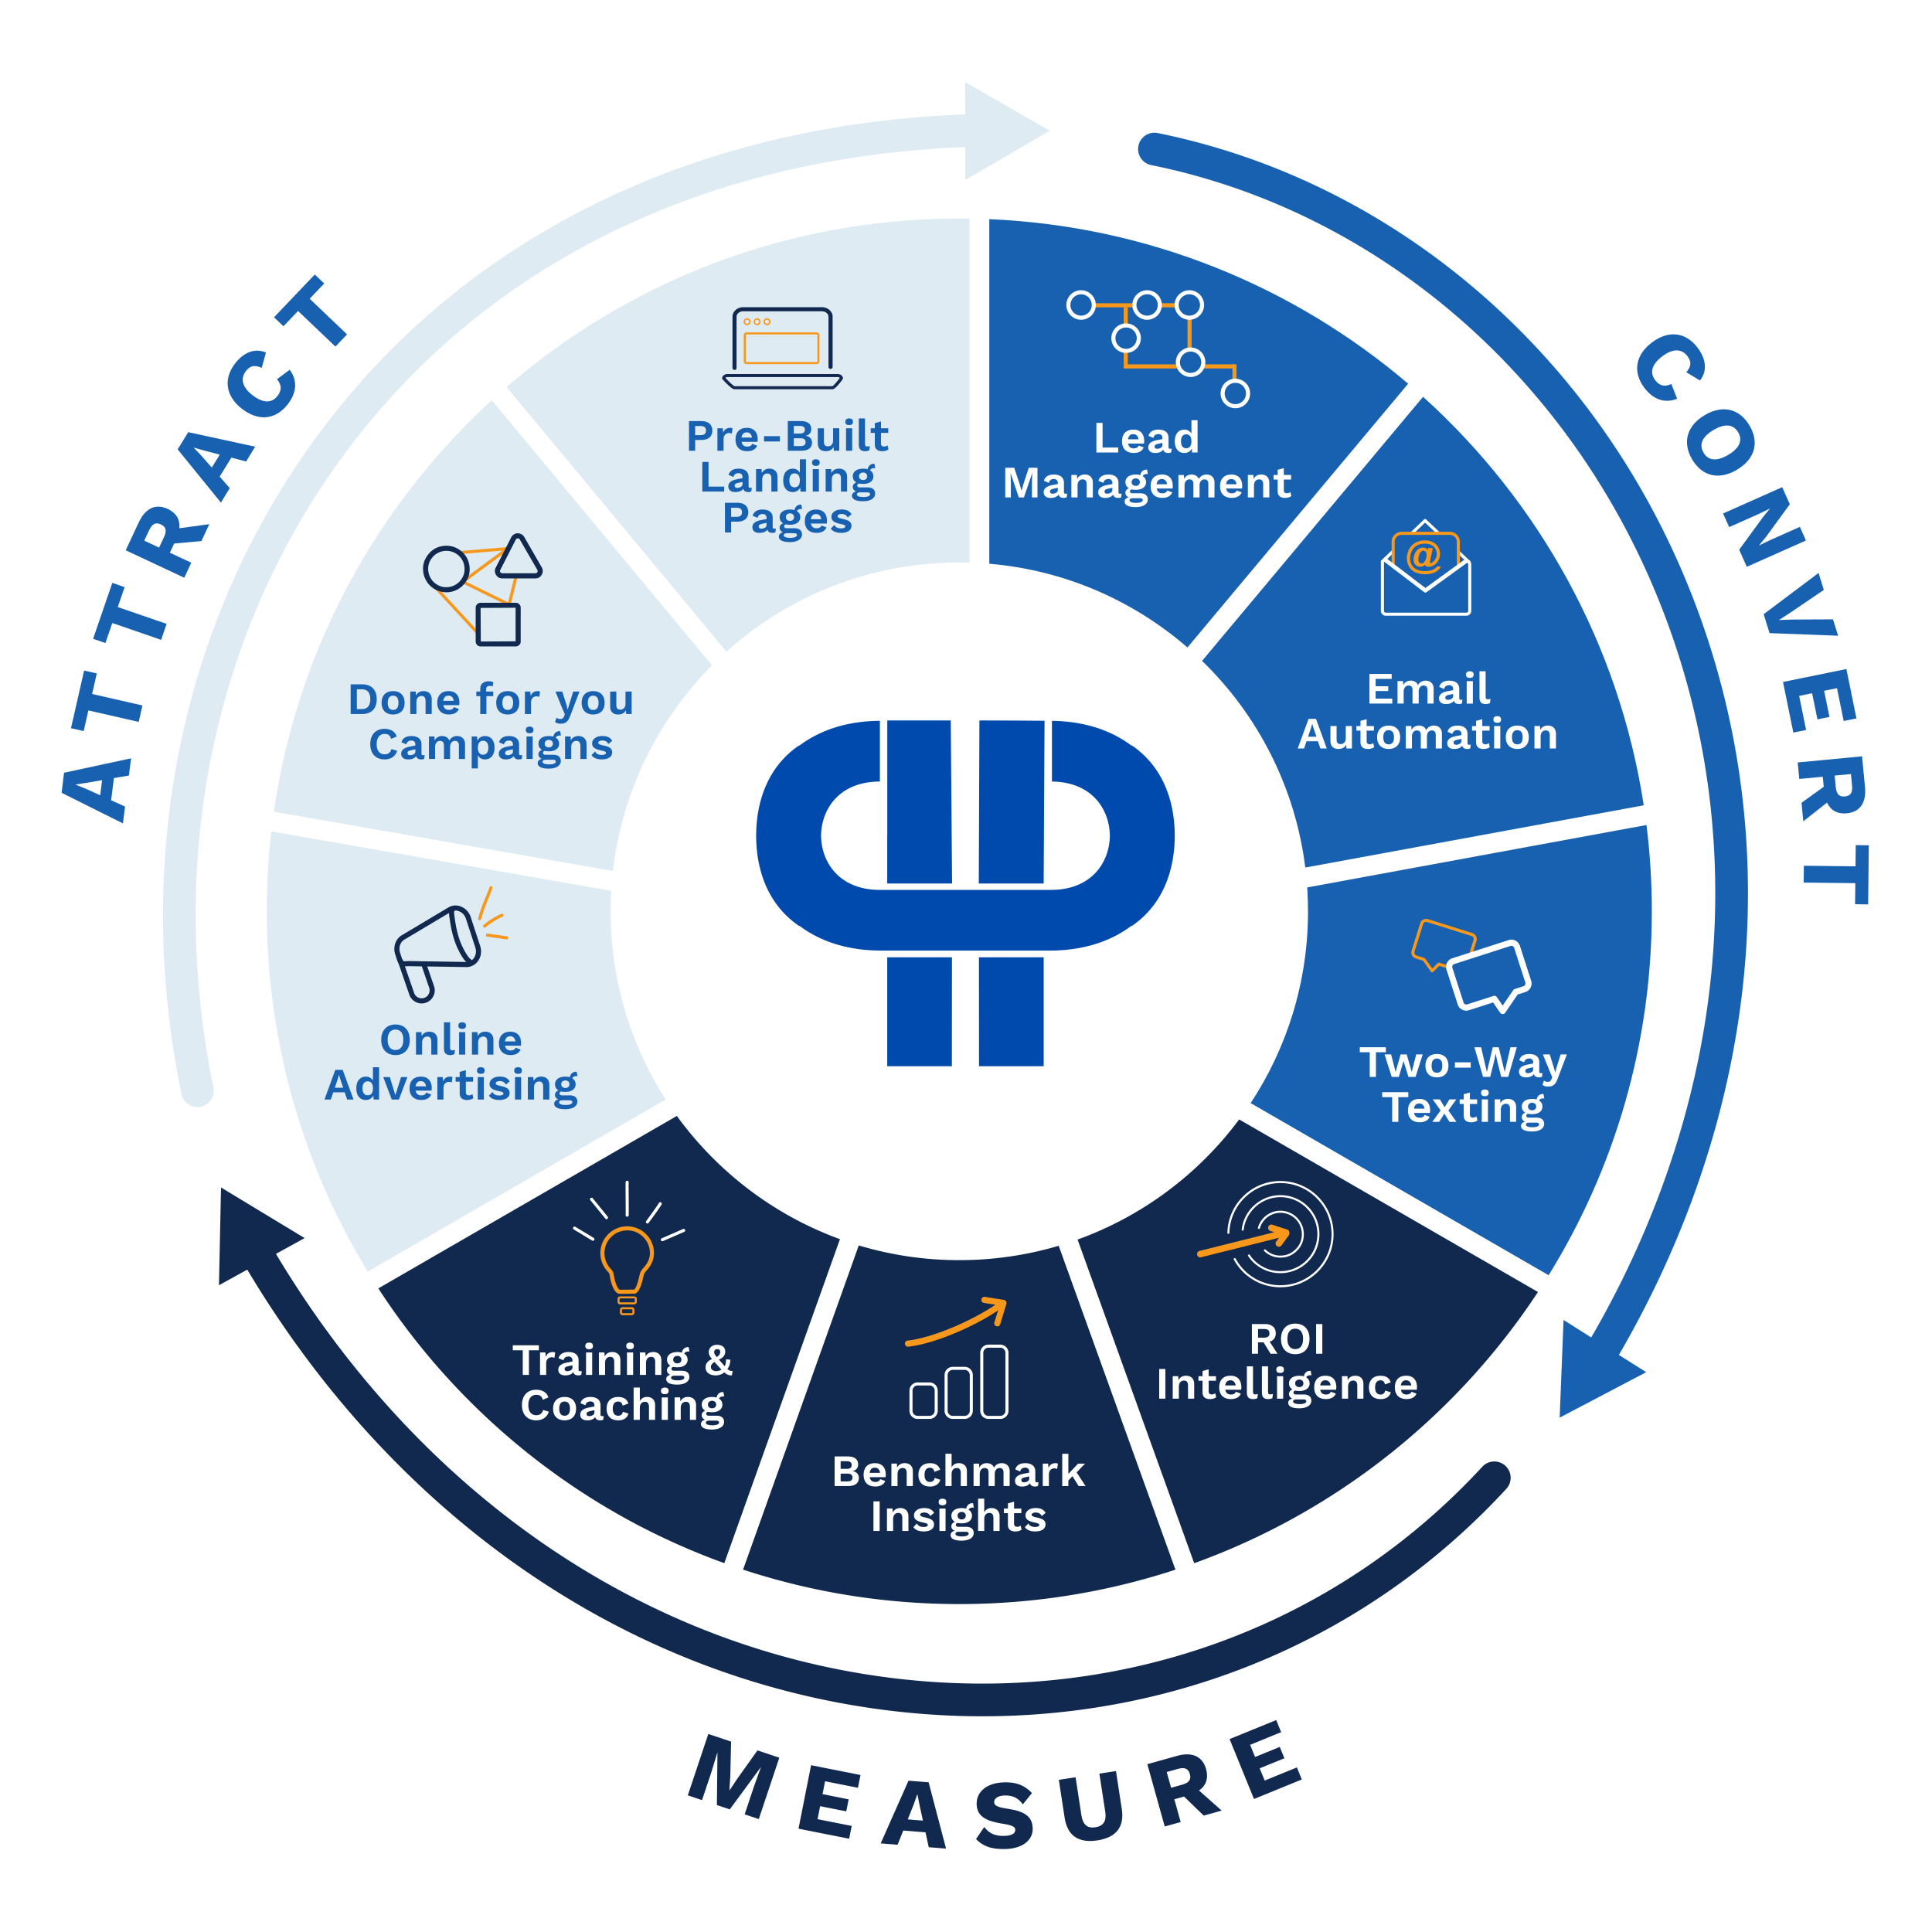 <svg xmlns="http://www.w3.org/2000/svg" width="360" height="360" version="1.0"><defs><clipPath id="a"><path d="M11.473 51H65v103H11.473Zm0 0"/></clipPath><clipPath id="b"><path d="M305 62h43.223v107H305Zm0 0"/></clipPath><clipPath id="c"><path d="M128 320h115v24.547H128Zm0 0"/></clipPath><clipPath id="d"><path d="M30 15.297h166V207H30Zm0 0"/></clipPath><clipPath id="e"><path d="M182 134.207h13V165h-13Zm0 0"/></clipPath><clipPath id="f"><path d="M165 178h13v20.707h-13Zm0 0"/></clipPath><clipPath id="g"><path d="M182 178h13v20.707h-13Zm0 0"/></clipPath><clipPath id="h"><path d="M140.898 134.207h78V178h-78Zm0 0"/></clipPath><clipPath id="i"><path d="M165 134.207h13V165h-13Zm0 0"/></clipPath></defs><path fill="#FFF" d="M-36-36h432v432H-36z"/><path fill="#FFF" d="M-36-36h432v432H-36z"/><path fill="#FFF" d="M-36-36h432v432H-36z"/><path fill="#DEEBF3" d="M180.645 40.734v64.102a50.856 50.856 0 0 0-1.891-.027c-16.676 0-31.887 6.28-43.387 16.613L94.395 72.125c22.62-19.566 52.109-31.406 84.359-31.406.633 0 1.262.004 1.89.015Zm-56.61 164.137-55.512 32.066C56.593 217.38 49.72 194.395 49.72 169.81c0-5.036.285-10 .847-14.887l63.325 11.066a68.74 68.74 0 0 0-.11 3.82c0 12.915 3.762 24.946 10.254 35.063Zm8.645-80.898c-10.02 10.086-16.754 23.433-18.47 38.316l-63.167-11.043c4.348-30.191 19.137-57.008 40.594-76.656Zm0 0"/><path fill="#1861B1" d="m262.387 71.5-41.125 49.145c-10.075-8.727-22.86-14.407-36.922-15.602V40.84c29.726 1.265 56.844 12.594 78.047 30.66Zm43.902 78.555-63.066 11.601c-1.88-15.039-8.891-28.476-19.235-38.511l41.18-49.204c21.555 19.454 36.512 46.079 41.121 76.114Zm1.504 19.754c0 24.875-7.035 48.105-19.227 67.812l-55.527-32.074c6.758-10.258 10.691-22.535 10.691-35.738 0-1.496-.05-2.985-.148-4.45l63.215-11.632c.66 5.265.996 10.632.996 16.082Zm0 0"/><path fill="#11284F" d="M286.578 240.746c-15.21 23.09-37.633 41.004-64.058 50.535l-21.727-60.308c12.113-4.368 22.559-12.235 30.11-22.383Zm-67.555 51.738c-12.671 4.16-26.207 6.41-40.27 6.41-14.07 0-27.612-2.25-40.292-6.421l21.559-60.407a64.746 64.746 0 0 0 18.734 2.743c6.437 0 12.648-.938 18.52-2.676Zm-62.511-61.582-21.547 60.368c-26.672-9.622-49.262-27.79-64.469-51.2l55.629-32.132c7.55 10.406 18.105 18.488 30.387 22.964Zm0 0"/><g clip-path="url(#a)"><path fill="#1861B1" d="m21.223 144.988-.516 4.13 2.594 1.175-.395 3.137-11.433-5.707.464-3.735 12.485-2.687-.402 3.207-2.801.476Zm-2.203.383-2.973.512-1.95.293-.003.039 1.808.722 2.77 1.25Zm-.985-19.883-.87 3.828 9.378 2.137-.695 3.063-9.38-2.137-.874 3.848-2.367-.54 2.445-10.738Zm5.188-16.082-1.278 3.715 9.102 3.129-1.02 2.977-9.101-3.137-1.281 3.73-2.297-.789 3.582-10.422Zm9.23-8.125-.797 1.707 3.985 1.864-1.305 2.796-10.91-5.113 2.437-5.21c1.23-2.63 3.153-3.544 5.399-2.493 1.586.742 2.312 1.992 2.168 3.598l5.574-.758-1.469 3.144Zm-2.808.758.902-1.934c.566-1.207.402-1.93-.574-2.39-.961-.445-1.621-.113-2.188 1.094l-.906 1.933Zm13.464-16.77-2.175 3.547 1.879 2.137-1.649 2.695-8.055-9.914 1.965-3.207 12.473 2.707-1.688 2.758Zm-2.164-.554-2.914-.762-1.894-.543-.02.031 1.344 1.403 2.004 2.281Zm12.703-9.422c-2.238 2.91-5.441 3.281-8.527.91-3.082-2.367-3.543-5.574-1.332-8.457 1.535-2 3.59-2.973 5.77-2.062l-.793 2.867c-1.399-.637-2.2-.375-2.957.613-1.067 1.39-.688 2.992 1.27 4.496 1.94 1.488 3.558 1.508 4.636.106.82-1.07.785-2.043-.11-3.102l2.375-1.77c1.563 2.102 1.223 4.372-.332 6.399Zm6.762-22.469-2.707 2.84 6.965 6.64-2.168 2.278-6.965-6.64-2.722 2.855-1.754-1.676 7.593-7.969Zm0 0"/></g><g clip-path="url(#b)"><path fill="#1861B1" d="M306.418 72.29c-2.211-2.93-1.715-6.122 1.39-8.47 3.102-2.347 6.32-1.937 8.508.965 1.524 2.008 1.91 4.258.454 6.113l-2.547-1.527c.984-1.183.945-2.02.199-3.012-1.059-1.398-2.707-1.457-4.672.028-1.95 1.472-2.402 3.031-1.332 4.445.812 1.078 1.762 1.297 3.016.719l1.078 2.754c-2.45.957-4.547.023-6.094-2.02Zm17.242 15.237c-3.348 1.985-6.476 1.246-8.344-1.91-1.87-3.16-1.015-6.273 2.325-8.258 3.347-1.98 6.484-1.23 8.355 1.93 1.871 3.16 1.012 6.254-2.336 8.238Zm-4.379-7.402c-2.12 1.258-2.734 2.723-1.844 4.23.883 1.497 2.465 1.66 4.586.407 2.122-1.258 2.739-2.727 1.856-4.219-.895-1.508-2.477-1.672-4.598-.418Zm6.211 25.492-1.418-3.187 4.43-6.075 1.3-1.582-.007-.011-2.035.984-5.559 2.473-1.129-2.54 11.012-4.902 1.418 3.188-4.434 6.074-1.293 1.578.008.016 2.04-.985 5.554-2.472 1.133 2.535Zm4.238 12.356-1.097-3.524 10.226-7.687.985 3.156-6.297 4.281-2.07 1.332 2.421-.086 7.657-.039.953 3.051Zm6.813 18.047-2.383.484-1.922-9.43 11.809-2.41 1.875 9.2-2.379.484-1.246-6.121-2.399.492.993 4.867-2.235.457-.996-4.867-2.414.492Zm3.285 10.585-.18-1.875-4.378.418-.293-3.074 11.992-1.144.547 5.726c.277 2.89-.914 4.656-3.387 4.895-1.746.164-3-.54-3.692-1.996l-4.417 3.484-.329-3.453Zm2.035-2.085.203 2.125c.13 1.328.637 1.867 1.707 1.761 1.059-.097 1.454-.722 1.329-2.05l-.204-2.126Zm3.809 23.968.039-3.925-9.621-.106.035-3.14 9.621.109.047-3.946 2.43.024-.121 11.016Zm0 0"/></g><g clip-path="url(#c)"><path fill="#11284F" d="m141.39 338.953-2.632-.879 1.754-5.25 1.261-3.484-.035-.012-5.75 7.82-2.406-.804.106-9.707-.036-.012-1.086 3.547-1.754 5.25-2.648-.887 3.82-11.433 4.243 1.418-.145 6.421-.168 2.641.031.012 1.465-2.192 3.735-5.242 4.07 1.363Zm17.313 1.285-.476 2.38-9.438-1.868 2.344-11.828 9.203 1.824-.473 2.383-6.125-1.219-.472 2.402 4.87.97-.445 2.238-4.87-.965-.481 2.418Zm13.754 1.188-4.148-.332-1.055 2.644-3.149-.25 5.18-11.68 3.75.297 3.246 12.352-3.222-.254Zm-.484-2.184-.641-2.945-.379-1.938-.039-.004-.64 1.832-1.126 2.829Zm20.316-5.133-1.695 2.106c-.844-1.176-1.887-1.703-3.422-1.652-1.293.046-1.95.582-1.93 1.273.024.621.692.926 2.418 1.18 3.356.484 4.692 1.515 4.766 3.632.086 2.356-2.059 3.786-4.957 3.887-2.848.098-4.367-.578-5.602-1.851l1.528-2.247c1.03 1.333 2.214 1.711 3.82 1.653 1.347-.043 1.996-.473 1.969-1.164-.02-.567-.723-.852-2.38-1.106-2.863-.465-4.734-1.238-4.82-3.593-.082-2.262 1.743-3.989 5.043-4.11 2.266-.078 3.82.488 5.262 1.992Zm16.738 2.961c.516 3.36-1.03 5.317-4.55 5.86-3.5.539-5.582-.868-6.098-4.223l-1.082-7.059 3.121-.48 1.094 7.117c.261 1.715 1.11 2.434 2.59 2.207 1.496-.226 2.109-1.172 1.847-2.89l-1.094-7.114 3.09-.472Zm11.606-2.308-1.813.508 1.184 4.242-2.973.828-3.242-11.613 5.54-1.547c2.796-.785 4.741.078 5.41 2.468.468 1.692 0 3.055-1.31 3.993l4.212 3.734-3.344.934Zm-2.414-1.637 2.062-.574c1.281-.36 1.723-.957 1.43-1.992-.285-1.02-.969-1.305-2.254-.946l-2.059.575Zm23.437-3.79.914 2.247-8.906 3.633-4.547-11.164 8.692-3.54.914 2.25-5.782 2.36.926 2.27 4.598-1.88.86 2.114-4.598 1.875.93 2.281Zm0 0"/></g><path fill="#1E63AF" d="M189.188 176.48c3.011-3.011 3.007-7.894 0-10.906-3.008-3.008-7.891-3.012-10.899 0l-3.34 3.344-13.668-13.676 3.707-3.703c5.207-5.21 11.547-7.797 19.02-7.766 7.472.04 13.847 2.7 19.129 7.989 5.41 5.406 8.074 11.855 8 19.34-.075 7.488-2.867 13.98-8.375 19.492-2.766 2.77-6.067 4.86-9.907 6.281-3.84 1.422-7.632 1.957-11.39 1.613-6.52-.593-12.602-3.715-18.258-9.37l-24.336-24.348 13.852-13.86 26.02 26.035c3.01 3.004 7.437 2.547 10.445-.465"/><path fill="#1861B1" d="m301.656 252.473 5.09 3.21-16.125 8.473.723-18.199 5.16 3.258c26.469-45.656 30.41-97.16 10.758-141.707-17.598-39.863-52.266-68.559-92.754-76.746a3.046 3.046 0 0 1-2.383-3.586 3.059 3.059 0 0 1 2.402-2.387 3.058 3.058 0 0 1 1.192.004c42.422 8.578 78.726 38.578 97.105 80.258 20.485 46.414 16.39 100.004-11.168 147.422Zm0 0"/><path fill="#11284F" d="M280.68 277.426c-25.22 27.37-60.164 42.379-97.633 42.379-5.176 0-10.387-.29-15.637-.868-49.191-5.421-93.281-35.382-121.336-82.359l-5.273 2.902.383-18.21 15.574 9.43-5.344 2.937c27.07 45.226 69.453 74.054 116.668 79.254 41.34 4.55 80.742-9.88 108.125-39.586a3.026 3.026 0 0 1 2.113-.977 3.028 3.028 0 0 1 2.883 1.762c.172.363.266.75.281 1.152.016.403-.046.793-.183 1.172-.14.379-.348.715-.621 1.012Zm0 0"/><g clip-path="url(#d)"><path fill="#DEEBF3" d="m195.621 24.363-15.738 9.153-.016-6.11C155.918 28.34 133.93 33.586 114.5 43c-18.793 9.11-34.785 21.875-47.52 37.95-26.425 33.327-36.335 77.667-27.207 121.66a3.038 3.038 0 0 1-1.265 3.136 3.02 3.02 0 0 1-1.094.465 3.009 3.009 0 0 1-2.54-.617 3.004 3.004 0 0 1-1.055-1.742c-9.495-45.766.853-91.938 28.392-126.692 13.312-16.789 30.012-30.12 49.633-39.637 20.258-9.808 43.12-15.261 68-16.203l-.016-6.023Zm0 0"/></g><path fill="#F7981C" d="M203.727 56.508h7.695v.762h-7.695Zm0 0"/><path fill="#F7981C" d="M209.383 57.23h.758v3.415h-.758Zm20.262 10.653h.761v3.414h-.761Zm-20.262-2.637h.758v3.414h-.758Zm0 0"/><path fill="#F7981C" d="M224.195 67.895h5.774v.761h-5.774Zm-2.918-8.665h.762v5.704h-.762Zm-5.18-2.722h3.415v.762h-3.414Zm-6.304 11.387h9.773v.761h-9.773ZM94.867 112.938a.285.285 0 0 1-.129-.032l-8.633-4.258a.286.286 0 0 1-.109-.093.255.255 0 0 1-.05-.137.305.305 0 0 1 .023-.145.281.281 0 0 1 .094-.109l7.554-5.57-8.055.668a.267.267 0 0 1-.207-.067.29.29 0 0 1-.101-.195.276.276 0 0 1 .07-.203.26.26 0 0 1 .192-.102l9.054-.75c.145-.011.243.047.293.184.051.137.016.246-.101.332l-7.985 5.89 7.899 3.895 1.207-4.906a.292.292 0 0 1 .344-.211c.152.039.246.191.21.344l-1.296 5.25a.277.277 0 0 1-.274.215Zm-5.637 5.558a.279.279 0 0 1-.21-.094l-8.415-9.125a.259.259 0 0 1-.074-.203.25.25 0 0 1 .09-.195.283.283 0 0 1 .203-.078.283.283 0 0 1 .2.094l8.413 9.125c.083.09.102.19.051.304a.258.258 0 0 1-.258.172Zm0 0"/><path fill="#FFF" d="M208.367 83.39v.93h-4.07v-5.527h1.152v4.598Zm4.797-.73h-2.96c.116.606.483.887 1.046.887.484 0 .8-.184.922-.52l.933.344c-.265.672-.91 1.031-1.855 1.031-1.39 0-2.176-.804-2.176-2.175 0-1.375.762-2.176 2.113-2.176 1.305 0 2.016.789 2.016 2.16-.004.117-.02.344-.039.45Zm-2.973-.8h1.95c-.094-.63-.442-.965-.97-.965-.55 0-.882.328-.98.964Zm8.141 1.73-.086.695a1.187 1.187 0 0 1-.543.121c-.5 0-.844-.176-.96-.629-.255.41-.782.63-1.485.63-.793 0-1.293-.368-1.293-1.071 0-.656.512-1.113 1.629-1.324l1.008-.192v-.203c0-.441-.262-.73-.711-.73-.489 0-.84.183-.965.71l-.914-.382c.175-.715.804-1.164 1.828-1.164 1.16 0 1.898.5 1.898 1.539v1.719c0 .218.094.316.309.316.101 0 .2-.008.285-.035Zm-1.73-.633v-.437l-.895.199c-.367.086-.562.219-.562.492 0 .27.175.41.476.41.434.004.98-.223.98-.664Zm6.546-4.656v6.02h-1.02l-.05-.755c-.242.504-.734.84-1.379.84-1.113 0-1.793-.804-1.793-2.168 0-1.375.688-2.187 1.793-2.187.613 0 1.063.3 1.309.761v-2.511ZM222 82.469v-.485c-.059-.668-.41-1.054-.965-1.054-.61 0-.976.445-.976 1.3 0 .856.367 1.297.976 1.297.547 0 .906-.37.965-1.058ZM193.328 92.69h-1.039v-2.879l.05-1.617h-.015l-1.531 4.496h-.95l-1.523-4.496h-.015l.058 1.618v2.878h-1.047v-5.527h1.672l.996 3.012.352 1.246h.016l.359-1.238.988-3.024h1.621v5.531Zm5.516-.726-.086.695a1.187 1.187 0 0 1-.543.121c-.5 0-.844-.176-.961-.629-.254.41-.781.63-1.484.63-.793 0-1.293-.368-1.293-1.071 0-.656.511-1.113 1.628-1.324l1.008-.192v-.203c0-.441-.261-.73-.71-.73-.489 0-.837.183-.965.715l-.915-.387c.176-.711.805-1.164 1.829-1.164 1.16 0 1.898.5 1.898 1.543v1.715c0 .218.094.316.309.316.097-.004.199-.012.285-.035Zm-1.735-.637v-.437l-.894.199c-.367.086-.563.219-.563.496 0 .266.176.406.477.406.437.004.98-.222.98-.664Zm6.528-1.379v2.742h-1.145v-2.41c0-.719-.308-.957-.746-.957-.484 0-.96.317-.96 1.156v2.207h-1.15v-4.183h1.028l.043.746c.277-.563.797-.832 1.422-.832.875.004 1.508.516 1.508 1.531Zm5.367 2.016-.086.695a1.182 1.182 0 0 1-.54.121c-.503 0-.847-.176-.964-.629-.254.41-.781.63-1.484.63-.793 0-1.293-.368-1.293-1.071 0-.656.511-1.113 1.629-1.324l1.007-.192v-.203c0-.441-.261-.73-.71-.73-.485 0-.836.183-.965.715l-.914-.387c.175-.711.804-1.164 1.828-1.164 1.16 0 1.898.5 1.898 1.543v1.715c0 .218.094.316.313.316.097-.004.195-.012.28-.035Zm-1.734-.637v-.437l-.895.199c-.367.086-.563.219-.563.496 0 .266.176.406.477.406.438.004.98-.222.98-.664Zm6.601 1.742c0 .914-.937 1.422-2.25 1.422-1.441 0-2.059-.418-2.059-1.027 0-.367.25-.668.758-.797-.343-.148-.617-.426-.617-.836 0-.422.266-.703.668-.844-.434-.246-.66-.636-.66-1.14 0-.88.738-1.422 1.926-1.422.308 0 .593.035.836.11.132-.622.52-1.06 1.273-1.024l.149.824c-.528-.05-.852.117-.977.39.406.247.633.63.633 1.126 0 .87-.73 1.414-1.918 1.414-.274 0-.528-.028-.754-.075-.238.055-.332.184-.332.38 0 .222.183.343.476.343h1.415c.906-.008 1.433.398 1.433 1.156Zm-.937.118c0-.22-.149-.352-.625-.352h-1.137c-.488 0-.7.133-.7.371 0 .305.387.496 1.239.496.812.004 1.223-.23 1.223-.516Zm-2.07-3.352c0 .43.323.703.769.703.441 0 .758-.273.758-.703 0-.414-.317-.695-.758-.695-.446 0-.77.28-.77.695Zm7.628 1.195h-2.96c.116.606.484.89 1.046.89.484 0 .8-.183.918-.519l.938.344c-.266.668-.914 1.027-1.856 1.027-1.39 0-2.176-.804-2.176-2.175 0-1.371.762-2.176 2.11-2.176 1.308 0 2.02.789 2.02 2.16a7.703 7.703 0 0 1-.04.45Zm-2.972-.8h1.945c-.09-.63-.442-.965-.969-.965-.55 0-.887.332-.976.964Zm10.785-.282-.008 2.742h-1.137v-2.52c0-.609-.305-.843-.719-.843-.511 0-.921.387-.921 1.113v2.25h-1.145v-2.52c0-.609-.305-.843-.73-.843-.446 0-.922.328-.922 1.149v2.214h-1.145v-4.183h1.027l.04.738c.277-.555.796-.824 1.382-.824.602 0 1.137.277 1.364.844.273-.567.836-.844 1.422-.844.816 0 1.503.492 1.492 1.527Zm5.125 1.082h-2.961c.117.606.484.89 1.047.89.484 0 .8-.183.922-.519l.933.344c-.266.668-.91 1.027-1.855 1.027-1.391 0-2.176-.804-2.176-2.175 0-1.371.762-2.176 2.11-2.176 1.308 0 2.019.789 2.019 2.16a4.09 4.09 0 0 1-.04.45Zm-2.97-.8h1.95c-.094-.63-.445-.965-.972-.965-.551 0-.887.332-.977.964Zm8.06-.282v2.742h-1.145v-2.41c0-.719-.313-.957-.746-.957-.488 0-.965.317-.965 1.156v2.207h-1.144v-4.183h1.027l.043.746c.273-.563.793-.832 1.422-.832.87.004 1.508.516 1.508 1.531Zm4.101 2.485c-.27.214-.703.343-1.148.343-.828 0-1.399-.343-1.399-1.265v-2.153h-.758v-.851h.758v-.965l1.145-.316v1.28h1.36v.852h-1.356v1.97c0 .401.214.577.574.577a.94.94 0 0 0 .648-.234Zm0 0"/><path fill="#1861B1" d="M70.195 130.285c0 1.766-.984 2.762-2.718 2.762H65.34v-5.527h2.137c1.734 0 2.718 1 2.718 2.765Zm-1.195 0c0-1.191-.527-1.844-1.582-1.844h-.922v3.688h.922c1.055 0 1.582-.656 1.582-1.844Zm6.39.672c0 1.363-.796 2.176-2.144 2.176-1.351 0-2.144-.817-2.144-2.176 0-1.363.796-2.176 2.144-2.176 1.348-.004 2.145.809 2.145 2.176Zm-3.136 0c0 .887.351 1.324.996 1.324s.996-.437.996-1.324-.351-1.324-.996-1.324c-.645-.004-.996.433-.996 1.324Zm8.191-.652v2.742h-1.148v-2.41c0-.719-.309-.957-.742-.957-.489 0-.965.316-.965 1.156v2.207h-1.145v-4.184h1.028l.039.746c.277-.562.797-.832 1.422-.832.875.004 1.511.516 1.511 1.532Zm5.121 1.086h-2.96c.117.601.484.886 1.046.886.485 0 .801-.183.918-.52l.938.345c-.266.668-.914 1.027-1.856 1.027-1.39 0-2.175-.8-2.175-2.176 0-1.371.761-2.176 2.109-2.176 1.309 0 2.02.79 2.02 2.16-.008.118-.02.344-.04.454Zm-2.968-.805h1.945c-.09-.625-.441-.965-.969-.965-.554 0-.886.332-.976.965Zm7.988-1.723h1.32v.852h-1.27v3.332h-1.148v-3.332h-.73v-.852h.73v-.5c0-.949.649-1.414 1.582-1.414.38 0 .696.082.871.215l-.16.762c-.125-.086-.265-.125-.476-.125-.45 0-.72.183-.72.644Zm6.168 2.094c0 1.363-.797 2.176-2.145 2.176-1.347 0-2.144-.817-2.144-2.176 0-1.363.797-2.176 2.144-2.176 1.352-.004 2.145.809 2.145 2.176Zm-3.137 0c0 .887.352 1.324.996 1.324.645 0 .996-.437.996-1.324s-.351-1.324-.996-1.324c-.644-.004-.996.433-.996 1.324Zm7.012-2.086-.14 1.004a1.05 1.05 0 0 0-.528-.125c-.5 0-1.008.367-1.008 1.129v2.168H97.81v-4.184h.996l.078.82c.215-.578.644-.902 1.293-.902a.924.924 0 0 1 .453.09Zm5.656 4.438c-.406 1.14-.89 1.539-1.797 1.539-.465 0-.797-.098-1.062-.325l.281-.812c.184.207.402.258.703.258.317 0 .535-.098.688-.5l.152-.36-.465-1.09-1.281-3.156h1.273l.79 2.512.222.836.254-.887.77-2.46h1.16Zm6.383-2.352c0 1.363-.793 2.176-2.145 2.176-1.347 0-2.14-.817-2.14-2.176 0-1.363.793-2.176 2.14-2.176 1.352-.004 2.145.809 2.145 2.176Zm-3.137 0c0 .887.352 1.324.996 1.324.649 0 1-.437 1-1.324s-.351-1.324-1-1.324c-.644-.004-.996.433-.996 1.324Zm8.164-2.094v4.184h-1.02l-.042-.719c-.274.555-.793.805-1.461.805-.844 0-1.477-.43-1.477-1.5v-2.77h1.149v2.477c0 .676.273.887.73.887.54 0 .977-.344.977-1.125v-2.243h1.144Zm-46.039 12.64c-1.644 0-2.664-1.07-2.664-2.847 0-1.773 1.028-2.847 2.645-2.847 1.133 0 1.976.468 2.285 1.43l-1.047.44c-.184-.667-.55-.925-1.188-.925-.921 0-1.5.668-1.5 1.898 0 1.223.543 1.899 1.477 1.899.66 0 1.098-.317 1.273-.977l1.063.317c-.332 1.086-1.219 1.613-2.344 1.613Zm7.469-.808-.082.696a1.184 1.184 0 0 1-.543.117c-.5 0-.844-.176-.96-.625-.255.406-.782.625-1.485.625-.797 0-1.297-.367-1.297-1.07 0-.653.512-1.114 1.633-1.325l1.004-.187v-.203c0-.446-.258-.73-.711-.73-.485 0-.836.183-.961.71l-.914-.387c.175-.71.8-1.164 1.828-1.164 1.16 0 1.898.504 1.898 1.543v1.715c0 .219.09.317.309.317.097-.004.199-.012.281-.032Zm-1.73-.64v-.434l-.895.195c-.363.086-.563.22-.563.496 0 .266.18.407.481.407.434.004.977-.219.977-.664Zm9.257-1.38-.004 2.747h-1.14v-2.52c0-.613-.301-.847-.719-.847-.512 0-.922.386-.922 1.113v2.25h-1.144v-2.516c0-.613-.305-.847-.73-.847-.446 0-.923.328-.923 1.148v2.215h-1.144v-4.184h1.027l.043.739c.274-.555.793-.825 1.379-.825.602 0 1.137.278 1.363.848.274-.57.836-.848 1.422-.848.817 0 1.504.497 1.492 1.528Zm5.496.641c0 1.375-.687 2.188-1.793 2.188-.617 0-1.066-.309-1.312-.781v2.457h-1.148v-5.946h1.015l.04.813c.234-.535.737-.895 1.405-.895 1.114-.004 1.793.801 1.793 2.164Zm-1.156.012c0-.855-.367-1.297-.98-1.297-.594 0-.969.442-.969 1.254v.086c0 .797.367 1.258.969 1.258.613-.004.98-.445.98-1.3Zm6.32 1.367-.085.696a1.184 1.184 0 0 1-.543.117c-.5 0-.844-.176-.961-.625-.254.406-.782.625-1.485.625-.793 0-1.293-.367-1.293-1.07 0-.653.512-1.114 1.63-1.325l1.007-.187v-.203c0-.446-.262-.73-.71-.73-.49 0-.84.183-.966.71l-.914-.387c.176-.71.805-1.164 1.828-1.164 1.16 0 1.899.504 1.899 1.543v1.715c0 .219.094.317.308.317.102-.004.2-.012.285-.032Zm-1.734-.64v-.434l-.894.195c-.368.086-.563.22-.563.496 0 .266.176.407.477.407.437.004.98-.219.98-.664Zm2.399-4.035c0-.41.234-.622.71-.622.477 0 .711.211.711.622 0 .406-.234.609-.71.609-.477 0-.711-.2-.711-.61Zm1.28 5.398H98.11v-4.184h1.149Zm5.243.379c0 .914-.938 1.422-2.25 1.422-1.441 0-2.063-.414-2.063-1.028 0-.367.254-.668.762-.793-.344-.152-.62-.43-.62-.84 0-.417.269-.703.671-.843-.438-.246-.664-.633-.664-1.14 0-.88.738-1.423 1.93-1.423.308 0 .593.036.836.11.132-.621.52-1.055 1.27-1.02l.151.82c-.527-.05-.851.118-.98.395.41.242.637.625.637 1.121 0 .875-.73 1.414-1.918 1.414-.278 0-.532-.023-.754-.074-.242.059-.332.184-.332.379 0 .226.183.344.476.344h1.414c.91-.008 1.434.406 1.434 1.156Zm-.938.117c0-.219-.148-.351-.624-.351h-1.141c-.484 0-.695.132-.695.375 0 .3.386.492 1.238.492.812.004 1.222-.23 1.222-.516Zm-2.066-3.351c0 .43.324.707.77.707.441 0 .757-.278.757-.708 0-.414-.316-.695-.757-.695-.446 0-.77.281-.77.696Zm7.797.113v2.746h-1.145v-2.414c0-.719-.308-.953-.746-.953-.484 0-.96.316-.96 1.152v2.211h-1.149v-4.188h1.027l.043.747c.278-.563.797-.829 1.422-.829.875 0 1.508.516 1.508 1.528Zm.922 2.027.668-.691c.234.504.687.656 1.258.656.492 0 .773-.148.773-.379 0-.191-.227-.309-.84-.437-1.304-.258-1.742-.66-1.742-1.356 0-.676.648-1.351 1.887-1.351.96 0 1.48.285 1.863.886l-.71.606c-.243-.438-.579-.653-1.138-.653-.472 0-.754.184-.754.399 0 .226.211.37.915.515 1.222.243 1.671.61 1.671 1.305 0 .754-.66 1.3-1.906 1.3-.867 0-1.562-.233-1.945-.8Zm0 0"/><path fill="#FFF" d="M100.41 251.602h-1.847v4.597h-1.157v-4.597h-1.855v-.93h4.863v.93Zm3.04.418-.145 1.007c-.118-.078-.309-.125-.524-.125-.504 0-1.008.364-1.008 1.13v2.167h-1.144v-4.187h.996l.078.824c.215-.578.645-.902 1.293-.902a.975.975 0 0 1 .453.086Zm4.952 3.449-.086.695a1.187 1.187 0 0 1-.543.121c-.5 0-.843-.176-.96-.629-.254.41-.782.63-1.485.63-.793 0-1.297-.368-1.297-1.071 0-.656.512-1.113 1.633-1.324l1.004-.192v-.203c0-.441-.258-.73-.711-.73-.484 0-.836.183-.96.71l-.915-.386c.176-.707.8-1.16 1.828-1.16 1.16 0 1.899.5 1.899 1.539v1.719c0 .218.09.316.308.316.102 0 .2-.008.285-.035Zm-1.738-.633v-.438l-.894.2c-.364.086-.56.218-.56.492 0 .27.177.41.478.41.433.004.976-.223.976-.664Zm2.402-4.04c0-.405.23-.616.711-.616.477 0 .711.21.711.617 0 .41-.234.613-.71.613-.481 0-.712-.2-.712-.613Zm1.278 5.403h-1.145v-4.187h1.145Zm5.254-2.746v2.746h-1.145v-2.41c0-.719-.308-.957-.746-.957-.484 0-.96.316-.96 1.156v2.207h-1.15v-4.187h1.028l.043.746c.277-.563.797-.828 1.422-.828.87.004 1.508.515 1.508 1.527Zm1.097-2.656c0-.406.235-.617.711-.617.477 0 .711.21.711.617 0 .41-.234.613-.71.613-.477 0-.712-.2-.712-.613Zm1.282 5.402h-1.149v-4.187h1.149Zm5.253-2.746v2.746h-1.144v-2.41c0-.719-.313-.957-.746-.957-.488 0-.965.316-.965 1.156v2.207h-1.145v-4.187h1.028l.043.746c.273-.563.793-.828 1.422-.828.87.004 1.507.515 1.507 1.527Zm5.22 3.125c0 .914-.934 1.422-2.25 1.422-1.442 0-2.06-.418-2.06-1.027 0-.368.25-.668.758-.797-.343-.149-.617-.426-.617-.836 0-.422.266-.703.668-.844-.433-.246-.66-.637-.66-1.14 0-.88.738-1.422 1.926-1.422.308 0 .594.035.836.105.133-.617.52-1.055 1.273-1.02l.149.82c-.528-.046-.852.122-.977.395.406.246.633.63.633 1.125 0 .871-.73 1.414-1.918 1.414-.273 0-.527-.027-.754-.078-.238.059-.332.184-.332.38 0 .226.184.343.477.343h1.414c.906-.004 1.433.402 1.433 1.16Zm-.934.113c0-.218-.153-.351-.63-.351h-1.14c-.484 0-.695.133-.695.375 0 .305.386.492 1.238.492.813.004 1.223-.227 1.223-.516Zm-2.075-3.347c0 .43.325.703.77.703.441 0 .762-.274.762-.703 0-.418-.32-.696-.762-.696-.441 0-.77.278-.77.696Zm10.934 2.941c-.527 0-.871-.086-1.422-.57-.394.351-.933.57-1.61.57-1.1 0-1.874-.562-1.874-1.476-.008-.57.273-1.176 1.203-1.567-.469-.57-.602-.879-.602-1.316 0-.66.5-1.344 1.54-1.344.945 0 1.523.488 1.523 1.25 0 .625-.293 1.117-1.172 1.512l.469.543c.234.27.43.492.605.687.176-.344.266-.754.242-1.273l.797.043c.016.66-.168 1.273-.535 1.742.36.324.602.402.977.367Zm-2.953-.797c.363.004.703-.086 1.02-.27a12.823 12.823 0 0 1-.61-.667c-.27-.293-.504-.547-.7-.77-.542.367-.667.61-.667.946 0 .453.422.761.957.761Zm-.344-3.535c0 .25.074.43.477.914.57-.367.644-.664.644-.98 0-.336-.215-.492-.566-.492-.363 0-.555.242-.555.558Zm-33.156 12.703c-1.645 0-2.664-1.07-2.664-2.847 0-1.774 1.027-2.848 2.644-2.848 1.133 0 1.977.469 2.285 1.43l-1.046.441c-.184-.668-.551-.93-1.188-.93-.922 0-1.5.672-1.5 1.903 0 1.222.543 1.898 1.477 1.898.66 0 1.097-.316 1.273-.976l1.063.316c-.34 1.086-1.227 1.613-2.344 1.613Zm7.422-2.176c0 1.364-.793 2.176-2.14 2.176-1.352 0-2.145-.816-2.145-2.176 0-1.363.793-2.18 2.144-2.18 1.348 0 2.14.813 2.14 2.18Zm-3.137 0c0 .887.352 1.32 1 1.32.645 0 .996-.433.996-1.32 0-.886-.351-1.324-.996-1.324-.648-.004-1 .434-1 1.324Zm8.281 1.364-.082.695a1.15 1.15 0 0 1-.543.121c-.5 0-.843-.176-.965-.629-.25.41-.777.63-1.48.63-.797 0-1.297-.368-1.297-1.071 0-.656.512-1.113 1.633-1.324l1.004-.192v-.203c0-.441-.262-.73-.711-.73-.484 0-.836.183-.961.71l-.914-.382c.176-.711.8-1.164 1.824-1.164 1.164 0 1.902.5 1.902 1.543v1.714c0 .22.09.317.309.317.094 0 .188-.012.281-.035Zm-1.73-.637v-.437l-.895.199c-.367.086-.562.219-.562.492 0 .27.176.41.476.41.438.004.98-.223.98-.664Zm6.324-1.676-1.07.387c-.098-.5-.367-.762-.813-.762-.656 0-1.02.453-1.02 1.332 0 .895.391 1.313 1.012 1.313.5 0 .786-.266.871-.742l1.04.336c-.176.746-.829 1.265-1.891 1.265-1.39 0-2.176-.805-2.176-2.176 0-1.37.797-2.18 2.137-2.18 1.172-.003 1.707.54 1.91 1.227Zm4.988.297v2.742h-1.144v-2.41c0-.719-.309-.957-.746-.957-.485 0-.961.317-.961 1.156v2.207h-1.149v-6.02h1.149v2.548c.265-.535.754-.797 1.347-.797.871.004 1.504.515 1.504 1.527Zm1.098-2.66c0-.406.234-.617.71-.617.477 0 .712.21.712.617 0 .41-.23.613-.711.613-.477 0-.711-.199-.711-.613Zm1.281 5.402h-1.148v-4.183h1.148Zm5.254-2.742v2.742h-1.144v-2.41c0-.719-.313-.957-.746-.957-.485 0-.965.317-.965 1.156v2.207h-1.145v-4.183h1.027l.043.742c.274-.559.793-.828 1.422-.828.875.004 1.508.515 1.508 1.527Zm5.219 3.121c0 .914-.934 1.422-2.25 1.422-1.442 0-2.059-.414-2.059-1.027 0-.367.25-.668.762-.797-.344-.149-.621-.426-.621-.836 0-.422.266-.703.668-.844-.434-.246-.66-.637-.66-1.14 0-.88.738-1.422 1.925-1.422.31 0 .598.035.836.11.133-.622.52-1.06 1.274-1.024l.148.82c-.527-.047-.851.121-.976.398.406.243.633.625.633 1.121 0 .872-.73 1.415-1.918 1.415-.274 0-.528-.028-.754-.075-.239.055-.332.184-.332.38 0 .222.183.343.476.343h1.414c.907-.008 1.434.402 1.434 1.156Zm-.934.113c0-.214-.152-.351-.629-.351h-1.136c-.489 0-.696.137-.696.375 0 .305.383.496 1.239.496.812 0 1.222-.23 1.222-.52Zm-2.07-3.347c0 .43.324.703.77.703.445 0 .761-.273.761-.703 0-.414-.316-.695-.762-.695-.445 0-.769.28-.769.695ZM155.52 271.383h2.417c1.336 0 1.961.55 1.961 1.508 0 .59-.359 1.101-1.054 1.222v.008c.77.106 1.195.625 1.195 1.274 0 .953-.703 1.511-2.016 1.511h-2.503Zm2.261 2.316c.617 0 .922-.234.922-.71 0-.477-.305-.712-.922-.712h-1.14v1.422Zm.14 2.336c.622 0 .923-.262.923-.73 0-.457-.301-.72-.922-.72h-1.281v1.45Zm7.09-.785h-2.96c.117.605.484.89 1.047.89.484 0 .8-.187.918-.523l.937.344c-.27.672-.914 1.031-1.855 1.031-1.391 0-2.176-.805-2.176-2.176 0-1.37.762-2.175 2.11-2.175 1.304 0 2.019.789 2.019 2.16-.004.113-.024.34-.04.449Zm-2.972-.805h1.95c-.094-.629-.446-.965-.973-.965-.551 0-.883.332-.977.965Zm8.059-.28v2.741h-1.149v-2.41c0-.719-.308-.957-.746-.957-.484 0-.96.316-.96 1.156v2.207h-1.145v-4.183h1.03l.04.742c.277-.559.797-.828 1.422-.828.87.004 1.508.515 1.508 1.531Zm5.082-.298-1.07.387c-.102-.5-.368-.762-.817-.762-.652 0-1.02.453-1.02 1.332 0 .895.395 1.317 1.012 1.317.504 0 .79-.27.875-.746l1.04.335c-.177.743-.833 1.266-1.895 1.266-1.39 0-2.172-.805-2.172-2.176 0-1.37.793-2.175 2.137-2.175 1.171-.008 1.707.539 1.91 1.222Zm4.992.297v2.742h-1.145v-2.41c0-.719-.308-.957-.746-.957-.484 0-.965.316-.965 1.156v2.207h-1.144v-6.02h1.144v2.548c.27-.535.754-.797 1.352-.797.871.004 1.504.515 1.504 1.531Zm7.969 0-.008 2.742h-1.14v-2.52c0-.609-.302-.843-.72-.843-.511 0-.918.387-.918 1.113v2.25h-1.148v-2.52c0-.609-.3-.843-.73-.843-.442 0-.918.328-.918 1.148v2.215h-1.149v-4.183h1.028l.042.738c.278-.555.797-.824 1.38-.824.605 0 1.14.273 1.367.843.273-.57.835-.843 1.418-.843.82 0 1.503.492 1.496 1.527Zm5.363 2.016-.082.695a1.187 1.187 0 0 1-.543.121c-.5 0-.844-.176-.965-.629-.25.41-.777.63-1.48.63-.797 0-1.297-.368-1.297-1.071 0-.656.511-1.113 1.633-1.324l1.003-.192v-.203c0-.441-.257-.73-.71-.73-.485 0-.836.183-.961.71l-.915-.382c.176-.711.801-1.164 1.829-1.164 1.16 0 1.898.5 1.898 1.543v1.714c0 .22.09.317.309.317.097-.004.199-.012.28-.035Zm-1.73-.637v-.438l-.895.2c-.367.086-.563.218-.563.492 0 .27.176.41.48.41.43.004.977-.223.977-.664Zm5.351-2.813-.145 1.004c-.117-.078-.308-.125-.527-.125-.5 0-1.004.368-1.004 1.13v2.167h-1.144v-4.183h.996l.078.82c.215-.578.644-.902 1.293-.902a.924.924 0 0 1 .453.09Zm2.71 2.329-.76.812v1.04h-1.145v-6.02h1.144v3.75l1.817-1.918h1.297l-1.575 1.636 1.672 2.547h-1.297Zm-35.925 10.218h-1.152v-5.527h1.152Zm5.363-2.742v2.742h-1.144v-2.41c0-.719-.309-.957-.746-.957-.485 0-.961.317-.961 1.156v2.207h-1.149v-4.183h1.028l.043.746c.277-.563.797-.832 1.422-.832.87.004 1.507.516 1.507 1.531Zm.918 2.024.668-.688c.235.5.688.656 1.258.656.492 0 .774-.152.774-.379 0-.191-.227-.312-.836-.437-1.309-.258-1.746-.66-1.746-1.356 0-.68.648-1.351 1.886-1.351.961 0 1.48.285 1.864.887l-.711.605c-.243-.437-.578-.656-1.137-.656-.473 0-.754.187-.754.402 0 .227.211.367.914.512 1.223.246 1.672.613 1.672 1.308 0 .754-.66 1.301-1.906 1.301-.864 0-1.559-.234-1.946-.804Zm4.72-4.676c0-.41.234-.621.71-.621.477 0 .711.21.711.62 0 .407-.234.61-.71.61-.477-.004-.712-.203-.712-.61Zm1.28 5.394h-1.144v-4.183h1.144Zm5.246.38c0 .913-.937 1.421-2.25 1.421-1.44 0-2.058-.414-2.058-1.027 0-.367.25-.668.758-.797-.344-.149-.617-.426-.617-.836 0-.418.265-.703.667-.844-.437-.246-.66-.637-.66-1.14 0-.88.739-1.422 1.926-1.422.309 0 .594.035.836.11.133-.622.52-1.06 1.274-1.024l.148.824c-.527-.05-.852.117-.98.394.41.243.636.625.636 1.122 0 .87-.73 1.414-1.918 1.414a3.45 3.45 0 0 1-.754-.075c-.238.055-.332.184-.332.38 0 .222.184.343.477.343h1.414c.906-.008 1.434.406 1.434 1.156Zm-.94.12c0-.218-.15-.351-.626-.351h-1.14c-.485 0-.696.133-.696.37 0 .306.387.497 1.238.497.817 0 1.223-.234 1.223-.516Zm-2.067-3.355c0 .43.324.703.77.703.44 0 .757-.273.757-.703 0-.414-.316-.695-.758-.695-.445 0-.77.28-.77.695Zm7.828.113v2.742h-1.149v-2.41c0-.719-.308-.957-.742-.957-.488 0-.965.317-.965 1.156v2.207h-1.148v-6.02h1.148v2.548c.266-.535.754-.797 1.348-.797.871.004 1.508.516 1.508 1.531Zm4.097 2.488c-.265.22-.703.344-1.144.344-.832 0-1.399-.344-1.399-1.265v-2.153h-.761v-.851h.762v-.965l1.144-.317v1.282h1.356v.851h-1.356v1.969c0 .402.219.578.578.578a.938.938 0 0 0 .645-.234Zm.614-.464.668-.688c.234.5.687.656 1.258.656.492 0 .77-.152.77-.379 0-.191-.224-.312-.837-.437-1.305-.258-1.742-.66-1.742-1.356 0-.68.644-1.351 1.883-1.351.965 0 1.484.285 1.867.887l-.711.605c-.246-.437-.578-.656-1.14-.656-.47 0-.75.187-.75.402 0 .227.206.367.91.512 1.222.246 1.675.613 1.675 1.308 0 .754-.664 1.301-1.906 1.301-.871 0-1.562-.234-1.945-.804ZM235.453 250.129h-1.039v2.117h-1.14v-5.527h2.437c1.254 0 2.008.62 2.008 1.71 0 .794-.406 1.348-1.13 1.575l1.454 2.242h-1.293Zm-1.035-.879h1.144c.668 0 .981-.254.981-.8 0-.555-.309-.805-.98-.805h-1.145Zm9.59.234c0 1.778-1.012 2.848-2.653 2.848-1.64 0-2.66-1.07-2.66-2.848 0-1.773 1.02-2.847 2.66-2.847 1.641.004 2.653 1.074 2.653 2.847Zm-4.117 0c0 1.23.535 1.899 1.46 1.899.922 0 1.458-.668 1.458-1.899 0-1.23-.536-1.902-1.457-1.902-.926 0-1.461.668-1.461 1.902Zm6.504 2.762h-1.157v-5.527h1.157Zm-29.243 8.371H216v-5.527h1.152Zm5.368-2.742v2.742h-1.149v-2.41c0-.719-.309-.957-.742-.957-.488 0-.965.316-.965 1.156v2.211h-1.144v-4.187h1.027l.039.746c.277-.563.797-.832 1.422-.832.87.004 1.512.515 1.512 1.531Zm4.097 2.484c-.265.22-.703.344-1.144.344-.828 0-1.399-.344-1.399-1.265v-2.153h-.762v-.851h.762v-.965l1.145-.317v1.282h1.36v.851h-1.356v1.969c0 .402.214.578.574.578a.93.93 0 0 0 .644-.234Zm4.656-1.398h-2.96c.117.601.484.887 1.046.887.485 0 .801-.184.922-.52l.934.344c-.266.668-.914 1.027-1.856 1.027-1.39 0-2.18-.804-2.18-2.18 0-1.37.762-2.175 2.11-2.175 1.309 0 2.02.789 2.02 2.16 0 .125-.02.348-.036.457Zm-2.972-.805h1.949c-.094-.625-.445-.96-.973-.96-.55 0-.882.327-.976.96Zm5.183 1.133c0 .395.102.535.41.535.192 0 .31-.027.493-.094l-.098.797c-.184.11-.5.176-.781.176-.813 0-1.172-.379-1.172-1.246v-4.855h1.144v4.687Zm2.801 0c0 .395.102.535.41.535.192 0 .309-.027.493-.094l-.098.797c-.184.11-.5.176-.781.176-.813 0-1.172-.379-1.172-1.246v-4.855h1.144v4.687Zm1.54-4.07c0-.41.23-.621.706-.621.48 0 .711.21.711.62 0 .407-.23.61-.71.61-.477 0-.708-.2-.708-.61Zm1.277 5.398h-1.145v-4.183h1.145Zm5.246.38c0 .913-.934 1.421-2.25 1.421-1.442 0-2.059-.414-2.059-1.027 0-.368.254-.668.762-.797-.344-.149-.621-.426-.621-.836 0-.418.27-.703.668-.844-.434-.246-.66-.633-.66-1.14 0-.88.738-1.422 1.925-1.422.309 0 .598.035.836.109.133-.621.52-1.055 1.274-1.024l.148.825c-.527-.051-.851.117-.976.39.406.246.632.63.632 1.125 0 .871-.73 1.414-1.918 1.414-.273 0-.527-.027-.754-.074-.238.055-.332.184-.332.38 0 .222.184.343.48.343h1.411c.906-.008 1.434.402 1.434 1.156Zm-.938.116c0-.218-.148-.351-.629-.351h-1.136c-.485 0-.696.133-.696.37 0 .305.383.497 1.238.497.813.004 1.223-.23 1.223-.516Zm-2.07-3.351c0 .43.328.703.77.703.445 0 .761-.274.761-.703 0-.414-.316-.696-.762-.696-.441 0-.77.282-.77.696Zm7.629 1.199h-2.961c.117.601.484.887 1.047.887.484 0 .8-.184.922-.52l.933.344c-.265.668-.91 1.027-1.855 1.027-1.39 0-2.176-.804-2.176-2.18 0-1.37.762-2.175 2.11-2.175 1.308 0 2.019.789 2.019 2.16a7.691 7.691 0 0 1-.04.457Zm-2.973-.805h1.95c-.094-.625-.446-.96-.973-.96-.547 0-.883.327-.977.96Zm8.059-.281v2.742h-1.145v-2.41c0-.719-.312-.957-.746-.957-.488 0-.965.316-.965 1.156v2.211h-1.144v-4.187h1.027l.043.746c.273-.563.793-.832 1.422-.832.875.004 1.508.515 1.508 1.531Zm5.078-.297-1.07.387c-.098-.5-.368-.762-.813-.762-.652 0-1.02.453-1.02 1.332 0 .895.391 1.317 1.012 1.317.5 0 .785-.27.871-.747l1.04.336c-.176.747-.829 1.266-1.891 1.266-1.39 0-2.18-.805-2.18-2.18 0-1.37.797-2.175 2.137-2.175 1.18-.004 1.715.539 1.914 1.226Zm4.863 1.383h-2.96c.12.601.484.887 1.046.887.484 0 .805-.184.922-.52l.937.344c-.27.668-.914 1.027-1.859 1.027-1.39 0-2.172-.804-2.172-2.18 0-1.37.758-2.175 2.11-2.175 1.304 0 2.015.789 2.015 2.16-.008.152-.02.305-.039.457Zm-2.973-.805h1.95c-.09-.625-.442-.96-.97-.96-.55 0-.882.327-.98.96ZM259.434 130.172v.93h-4.258v-5.528h4.14v.93h-2.988v1.371h2.356v.887h-2.356v1.41Zm7.703-1.817-.008 2.743h-1.137v-2.52c0-.61-.3-.844-.719-.844-.511 0-.921.387-.921 1.114v2.25h-1.145v-2.52c0-.61-.3-.844-.73-.844-.442 0-.922.329-.922 1.149v2.215h-1.145v-4.184h1.027l.043.738c.274-.554.793-.824 1.38-.824.6 0 1.136.277 1.363.844.273-.567.836-.844 1.422-.844.816.004 1.503.496 1.492 1.527Zm5.367 2.016-.086.695a1.14 1.14 0 0 1-.543.121c-.5 0-.844-.175-.96-.628-.255.41-.782.629-1.485.629-.793 0-1.293-.368-1.293-1.07 0-.657.511-1.114 1.629-1.325l1.007-.191v-.204c0-.441-.261-.73-.71-.73-.485 0-.836.184-.965.715l-.914-.387c.175-.71.804-1.164 1.828-1.164 1.16 0 1.898.5 1.898 1.543v1.715c0 .219.094.316.313.316a.942.942 0 0 0 .28-.035Zm-1.73-.633v-.437l-.895.199c-.367.086-.563.219-.563.496 0 .266.176.406.477.406.434.004.98-.222.98-.664Zm2.394-4.039c0-.406.234-.617.71-.617.477 0 .712.211.712.621 0 .406-.235.61-.711.61-.477 0-.711-.204-.711-.61Zm1.281 5.403h-1.148v-4.184h1.148Zm2.38-1.332c0 .394.1.535.41.535.19 0 .308-.028.491-.094l-.097.797c-.184.11-.504.176-.781.176-.813 0-1.172-.38-1.172-1.246v-4.856h1.144v4.688Zm-31.247 8.355h-2.133l-.453 1.348h-1.18l2.016-5.528h1.379l2.02 5.528h-1.196Zm-.281-.852-.528-1.554-.253-.84h-.012l-.235.82-.527 1.578h1.555Zm6.61-1.988v4.184h-1.02l-.043-.715c-.274.55-.793.8-1.465.8-.844 0-1.473-.429-1.473-1.5v-2.769h1.145v2.477c0 .675.277.886.73.886.543 0 .98-.343.98-1.125v-2.242h1.145Zm4.144 3.93c-.27.219-.703.344-1.149.344-.828 0-1.398-.344-1.398-1.266v-2.152h-.762v-.852h.762v-.965l1.148-.316v1.281h1.356v.852h-1.356v1.968c0 .403.215.578.574.578a.94.94 0 0 0 .649-.234Zm4.843-1.836c0 1.367-.796 2.176-2.144 2.176s-2.145-.813-2.145-2.176c0-1.363.797-2.176 2.145-2.176 1.351 0 2.144.813 2.144 2.176Zm-3.14 0c0 .887.351 1.324.996 1.324.648 0 1-.437 1-1.324s-.352-1.32-1-1.32c-.645 0-.996.433-.996 1.32Zm10.922-.652-.008 2.742h-1.14v-2.52c0-.61-.302-.844-.72-.844-.511 0-.921.387-.921 1.114v2.25h-1.145v-2.52c0-.61-.3-.844-.73-.844-.442 0-.922.329-.922 1.149v2.215h-1.145v-4.184h1.028l.043.738c.273-.554.793-.824 1.378-.824.606 0 1.141.278 1.364.848.277-.57.84-.848 1.422-.848.82.004 1.507.496 1.496 1.528Zm5.363 2.02-.082.694a1.194 1.194 0 0 1-.543.118c-.504 0-.848-.176-.965-.63-.25.41-.777.63-1.484.63-.793 0-1.293-.368-1.293-1.07 0-.653.512-1.114 1.633-1.325l1.003-.191v-.203c0-.442-.261-.727-.71-.727-.485 0-.836.184-.961.71l-.914-.386c.175-.71.8-1.164 1.824-1.164 1.164 0 1.898.504 1.898 1.543v1.715c0 .219.094.316.313.316.097 0 .199-.007.281-.03Zm-1.73-.638v-.433l-.895.195c-.367.086-.563.219-.563.496 0 .266.176.406.477.406.434.004.98-.222.98-.664Zm5.285 1.106c-.27.219-.703.344-1.149.344-.828 0-1.398-.344-1.398-1.266v-2.152h-.758v-.852h.758v-.965l1.148-.316v1.281h1.36v.852h-1.356v1.968c0 .403.219.578.574.578a.94.94 0 0 0 .649-.234Zm.683-5.14c0-.41.235-.622.711-.622.477 0 .711.211.711.621 0 .406-.234.61-.71.61-.477 0-.712-.204-.712-.61Zm1.278 5.398h-1.145v-4.184h1.145Zm5.312-2.094c0 1.367-.793 2.176-2.14 2.176-1.352 0-2.145-.813-2.145-2.176 0-1.363.793-2.176 2.144-2.176 1.348 0 2.141.813 2.141 2.176Zm-3.137 0c0 .887.352 1.324 1 1.324.645 0 .996-.437.996-1.324s-.351-1.32-.996-1.32c-.648 0-1 .433-1 1.32Zm8.196-.652v2.742h-1.149v-2.41c0-.72-.308-.957-.746-.957-.484 0-.96.316-.96 1.156v2.21h-1.15v-4.187h1.028l.043.746c.277-.562.797-.832 1.422-.832.875.008 1.508.516 1.508 1.532Zm0 0"/><path fill="#11284F" d="M83.168 110.363a4.332 4.332 0 0 1-4.297-3.781c-.156-1.191.133-2.258.871-3.207.73-.95 1.692-1.5 2.88-1.648a4.278 4.278 0 0 1 3.202.87c.953.731 1.5 1.692 1.653 2.883.156 1.188-.137 2.254-.872 3.204a4.28 4.28 0 0 1-1.523 1.242 4.27 4.27 0 0 1-1.914.437Zm.012-7.718a3.317 3.317 0 0 0-1.496.34 3.33 3.33 0 0 0-1.188.972 3.242 3.242 0 0 0-.68 2.5c.118.898.575 1.7 1.29 2.25.738.57 1.574.797 2.5.68a3.348 3.348 0 0 0 2.246-1.29c.574-.738.8-1.57.68-2.5a3.226 3.226 0 0 0-1.286-2.25 3.276 3.276 0 0 0-2.066-.702Zm12.93 17.804h-6.555a.922.922 0 0 1-.918-.918v-6.293c0-.504.414-.918.918-.918h6.554c.504 0 .914.414.914.918v6.293c0 .508-.41.918-.914.918Zm-.036-7.207-6.52.035.036 6.258 6.484-.035Zm40.797-44.312a.383.383 0 0 1-.383-.383v-9.524c0-.984.899-1.78 2.004-1.78h14.649c1.105 0 2.004.796 2.004 1.78v9.34a.383.383 0 0 1-.766 0v-9.34c0-.562-.559-1.023-1.242-1.023h-14.649c-.683 0-1.242.46-1.242 1.023v9.524a.356.356 0 0 1-.105.273.351.351 0 0 1-.27.11Zm18.246 3.601h-18.27c-.429 0-1.437-1.004-2.206-1.847l-.078-.079v-.113c0-.445.44-.797 1.003-.797h20.504c.559 0 1 .352 1 .797v.094l-.054.074c-.899 1.242-1.54 1.871-1.899 1.871Zm-19.945-2.117c.672.723 1.484 1.492 1.703 1.547l18.227-.004c.214-.082.867-.832 1.382-1.531-.05-.082-.199-.164-.406-.164h-20.504c-.199.004-.344.074-.402.152Zm-35.418 37.363h-6.152c-.516 0-.907-.218-1.172-.66-.274-.437-.29-.887-.055-1.344l2.887-5.652c.117-.226.281-.406.496-.539a1.3 1.3 0 0 1 .699-.21c.5.01.973.25 1.227.687l3.261 5.652c.25.434.25.95 0 1.379-.265.46-.66.687-1.191.687Zm-3.266-7.457h-.008a.382.382 0 0 0-.37.23l-2.891 5.657a.387.387 0 0 0 .015.414.42.42 0 0 0 .364.203h6.152a.4.4 0 0 0 .371-.215.4.4 0 0 0 0-.425l-3.266-5.657a.384.384 0 0 0-.367-.207Zm0 0"/><path fill="#F7981C" d="M139.207 60.598a.654.654 0 0 1-.648-.657.622.622 0 0 1 .187-.46.637.637 0 0 1 .461-.188.637.637 0 0 1 .648.648c0 .36-.289.657-.648.657Zm0-1.035c-.105 0-.2.035-.273.113a.385.385 0 0 0 .273.656.385.385 0 0 0 .387-.387.373.373 0 0 0-.117-.27.369.369 0 0 0-.27-.112Zm1.856 1.035a.654.654 0 0 1 0-1.305c.359 0 .656.293.656.648a.647.647 0 0 1-.196.465.634.634 0 0 1-.46.192Zm0-1.035a.369.369 0 0 0-.274.113.385.385 0 0 0 .273.656.385.385 0 1 0 0-.77Zm1.859 1.035a.628.628 0 0 1-.461-.192.647.647 0 0 1-.195-.465c0-.355.297-.648.656-.648a.65.65 0 0 1 .648.648.64.64 0 0 1-.187.465.625.625 0 0 1-.461.192Zm0-1.035c-.11 0-.2.035-.274.113a.354.354 0 0 0-.113.27.385.385 0 1 0 .77 0 .351.351 0 0 0-.11-.27.369.369 0 0 0-.273-.114Zm9.262 8.285H139.09a.49.49 0 0 1-.36-.149.492.492 0 0 1-.148-.36v-4.886a.51.51 0 0 1 .508-.512h13.094a.51.51 0 0 1 .507.512v4.887a.51.51 0 0 1-.507.508Zm-13.094-5.524c-.082 0-.125.043-.125.13v4.886c0 .082.043.125.125.125h13.094c.082 0 .125-.043.125-.125v-4.887c0-.086-.043-.129-.125-.129Zm0 0"/><path fill="#FFF" d="M273.234 114.734H258.22a.88.88 0 0 1-.645-.27.867.867 0 0 1-.27-.644v-9.175a.29.29 0 0 1 .087-.204.274.274 0 0 1 .203-.082c.078 0 .144.028.203.082a.287.287 0 0 1 .082.204v9.175c0 .192.152.344.344.344h15.015a.344.344 0 0 0 .344-.344v-8.636a.344.344 0 0 0-.344-.344.274.274 0 0 1-.203-.082.285.285 0 0 1 .203-.488c.504 0 .91.406.91.91v8.636c0 .504-.41.918-.914.918Zm0 0"/><path fill="#FFF" d="M273.75 105.04a.278.278 0 0 1-.195-.075l-8.012-7.574-7.75 7.437a.276.276 0 0 1-.207.078.26.26 0 0 1-.2-.086.28.28 0 0 1 .009-.402l7.953-7.629a.275.275 0 0 1 .195-.078c.078 0 .14.027.195.078l8.207 7.762c.114.105.118.289.012.406a.296.296 0 0 1-.207.082Zm0 0"/><path fill="#1861B1" d="M271.738 105.277v-4.316c0-.211-.039-.41-.12-.606a1.52 1.52 0 0 0-.856-.855 1.524 1.524 0 0 0-.606-.121h-8.976c-.207 0-.41.039-.606.121a1.543 1.543 0 0 0-.512.34 1.59 1.59 0 0 0-.464 1.12v4.274"/><path fill="#F7981C" d="M271.738 105.563a.287.287 0 0 1-.203-.083.287.287 0 0 1-.082-.203v-4.316a1.28 1.28 0 0 0-.101-.496 1.257 1.257 0 0 0-.7-.7 1.28 1.28 0 0 0-.496-.1h-8.98c-.172 0-.336.034-.492.1-.16.063-.301.157-.422.278a1.33 1.33 0 0 0-.282.422c-.066.16-.097.324-.097.496v4.273a.275.275 0 0 1-.086.204.274.274 0 0 1-.203.082.271.271 0 0 1-.2-.082.275.275 0 0 1-.085-.204v-4.273c0-.246.046-.484.144-.715a1.866 1.866 0 0 1 1.723-1.156h8.98c.25.004.489.05.715.144.23.094.43.23.606.407a1.884 1.884 0 0 1 .55 1.32v4.316a.291.291 0 0 1-.086.2.269.269 0 0 1-.203.085Zm0 0"/><path fill="#FFF" d="M238.598 239.867c-.153 0-.305-.004-.461-.012a9.839 9.839 0 0 1-8.223-5.136c-.062-.11-.035-.196.074-.258.114-.063.2-.04.262.074 1.613 2.938 4.566 4.785 7.91 4.942 5.223.222 9.695-3.829 9.942-9.07.242-5.239-3.825-9.7-9.063-9.946a9.476 9.476 0 0 0-6.848 2.473 9.336 9.336 0 0 0-2.207 2.988 9.39 9.39 0 0 0-.89 3.605l-.008.196c-.004.109-.11.191-.191.187-.13-.004-.192-.066-.188-.195l.008-.207a9.689 9.689 0 0 1 .922-3.75 9.7 9.7 0 0 1 2.293-3.106 9.7 9.7 0 0 1 3.304-2.004 9.705 9.705 0 0 1 3.82-.57c5.45.254 9.676 4.89 9.426 10.344-.25 5.3-4.636 9.441-9.882 9.441Zm0 0"/><path fill="#FFF" d="M238.594 237.238c-.11 0-.227-.004-.34-.008a7.098 7.098 0 0 1-3.215-.91 7.115 7.115 0 0 1-2.46-2.261c-.075-.106-.06-.196.046-.27.11-.07.2-.055.27.055a6.694 6.694 0 0 0 2.328 2.144c.949.532 1.96.82 3.047.864 3.789.171 7.023-2.77 7.195-6.567a6.856 6.856 0 0 0-.399-2.66 6.733 6.733 0 0 0-1.394-2.297 6.691 6.691 0 0 0-2.16-1.598 6.74 6.74 0 0 0-2.614-.644c-3.582-.168-6.722 2.492-7.152 6.055-.012.125-.082.18-.21.164-.126-.016-.18-.086-.165-.211.453-3.758 3.754-6.559 7.55-6.387 4.005.184 7.114 3.59 6.927 7.594-.176 3.894-3.399 6.937-7.254 6.937Zm0 0"/><path fill="#FFF" d="M238.598 234.336c-.07 0-.137 0-.207-.004a4.245 4.245 0 0 1-2.82-1.207c-.09-.086-.094-.176-.008-.266.09-.093.175-.097.269-.007a3.879 3.879 0 0 0 2.574 1.105c1.098.047 2.055-.3 2.871-1.039.817-.738 1.246-1.66 1.293-2.762a3.987 3.987 0 0 0-3.797-4.168 4.009 4.009 0 0 0-4.011 2.864c-.04.12-.117.164-.239.128-.12-.035-.164-.113-.128-.234a4.336 4.336 0 0 1 1.652-2.332 4.36 4.36 0 0 1 2.742-.809 4.375 4.375 0 0 1 4.16 4.567c-.05 1.203-.523 2.215-1.418 3.027a4.172 4.172 0 0 1-2.933 1.137Zm-65.399 30.062H171a1.533 1.533 0 0 1-1.535-1.531v-3.738c0-.203.039-.399.117-.586.078-.188.191-.356.332-.5a1.554 1.554 0 0 1 1.086-.45h2.2c.202 0 .398.04.585.118a1.533 1.533 0 0 1 .828.832c.078.187.117.383.117.586v3.738a1.517 1.517 0 0 1-.45 1.082 1.517 1.517 0 0 1-1.08.45ZM171 258.16a.967.967 0 0 0-.965.965v3.738c0 .532.434.961.965.961h2.2c.53 0 .964-.43.964-.96v-3.739a.967.967 0 0 0-.965-.965Zm8.742 6.238h-2.203a1.517 1.517 0 0 1-1.082-.45 1.517 1.517 0 0 1-.45-1.08v-6.65c0-.202.04-.398.118-.585.078-.188.188-.356.332-.496.145-.145.309-.258.496-.332.188-.078.383-.118.586-.118h2.203c.203 0 .399.04.586.118.188.074.352.187.496.332.145.14.254.308.332.496.078.187.117.383.117.586v6.648a1.517 1.517 0 0 1-.45 1.082 1.517 1.517 0 0 1-1.08.45Zm-2.203-9.144a.964.964 0 0 0-.96.965v6.648c0 .531.429.961.96.961h2.203a.96.96 0 0 0 .961-.96v-6.65a.964.964 0 0 0-.96-.964Zm8.848 9.144h-2.203a1.517 1.517 0 0 1-1.082-.45 1.517 1.517 0 0 1-.45-1.08v-10.782c0-.203.04-.399.118-.586.078-.188.187-.352.332-.496a1.517 1.517 0 0 1 1.082-.45h2.203c.203 0 .398.04.586.118.187.078.351.187.496.332a1.517 1.517 0 0 1 .449 1.082v10.781a1.517 1.517 0 0 1-.45 1.082 1.517 1.517 0 0 1-1.081.45Zm-2.203-13.273a.96.96 0 0 0-.961.96v10.782c0 .531.43.961.96.961h2.204a.96.96 0 0 0 .96-.96v-10.782a.96.96 0 0 0-.96-.961Zm0 0"/><path fill="#11284F" d="M78.57 186.973a2.406 2.406 0 0 1-1.43-.465 2.386 2.386 0 0 1-.886-1.215l-2.102-6.086a.45.45 0 0 1 .028-.355.444.444 0 0 1 .27-.235.45.45 0 0 1 .355.02c.117.054.199.14.242.261l2.11 6.094c.058.188.152.356.28.508a1.476 1.476 0 0 0 1.594.445c.39-.125.676-.375.86-.742.18-.355.21-.754.086-1.129l-1.477-4.308a.467.467 0 0 1 .027-.356.478.478 0 0 1 .871.047l1.48 4.309a2.324 2.324 0 0 1-.14 1.867 2.322 2.322 0 0 1-1.414 1.215 2.365 2.365 0 0 1-.754.125Zm0 0"/><path fill="#11284F" d="m87.063 180.203-10.97-.176-.175.016c-1.094.082-1.559-.012-1.984-1.313l-.29-.89c-.453-1.383.06-2.88 1.215-3.567l8.664-5.168c.747-.44 1.52-.507 2.329-.195.878.328 1.558 1.055 1.863 1.988l1.754 5.364c.312.953.183 1.953-.348 2.742a2.62 2.62 0 0 1-.883.836c-.36.207-.746.328-1.16.36Zm-10.997-1.125 10.97.172a1.72 1.72 0 0 0 1.304-.777c.363-.54.45-1.254.234-1.914l-1.754-5.364c-.218-.66-.687-1.172-1.297-1.398a1.625 1.625 0 0 0-1.507.121l-8.668 5.168c-.778.465-1.114 1.496-.801 2.453l.293.89c.234.72.234.72 1.008.665Zm0 0"/><path fill="#11284F" d="M87.523 179.652a.432.432 0 0 1-.23-.058c-.934-.528-2.008-2.688-2.461-3.926-.457-1.242-.785-2.625-1.027-4.363l-.04-.262c-.1-.7-.19-1.305.083-1.758a.463.463 0 0 1 .297-.215.465.465 0 0 1 .574.348.466.466 0 0 1-.055.36c-.098.16-.023.671.043 1.124l.035.274c.235 1.668.543 2.988.98 4.168.555 1.5 1.524 3.136 2.036 3.426.23.128.308.417.18.648a.452.452 0 0 1-.415.234Zm0 0"/><path fill="#F7981C" d="M89.379 171.465a.273.273 0 0 1-.23-.113.28.28 0 0 1-.044-.254c.528-1.825.84-2.582 1.27-3.633.23-.559.492-1.203.844-2.14a.28.28 0 0 1 .152-.16.258.258 0 0 1 .215-.009.262.262 0 0 1 .16.149c.035.07.035.144.008.218a72.327 72.327 0 0 1-.852 2.157c-.422 1.03-.73 1.777-1.254 3.578-.035.137-.125.207-.27.207Zm.914 1.394a.265.265 0 0 1-.219-.105.267.267 0 0 1-.066-.207.276.276 0 0 1 .101-.195 13.809 13.809 0 0 1 3.313-2.075.267.267 0 0 1 .219-.004.266.266 0 0 1 .156.149.267.267 0 0 1 .008.219.273.273 0 0 1-.149.16 13.432 13.432 0 0 0-3.18 1.992.294.294 0 0 1-.183.066Zm4.137 2.184c-.016 0-.032 0-.047-.004-1.113-.176-3.836-.539-3.836-.539l.078-.566s2.727.37 3.848.543c.156.02.261.171.234.324-.023.16-.113.242-.277.242Zm21.093 66.043c-1.289 0-1.789-2.625-1.91-3.426a1.213 1.213 0 0 0-.328-.676 4.941 4.941 0 0 1-1.152-1.882 5.018 5.018 0 0 1-.23-2.192c.265-2.281 2.113-4.117 4.39-4.37a4.96 4.96 0 0 1 2.086.202c.68.219 1.285.563 1.816 1.04a4.95 4.95 0 0 1 1.23 1.683c.29.648.434 1.328.434 2.039 0 1.488-.777 2.613-1.425 3.293-.278.289-.457.629-.54 1.02-.246 1.21-.792 3.25-1.722 3.25-.375 0-.73.007-1.117.011-.446 0-.934.008-1.532.008Zm1.348-11.82c-.16 0-.324.007-.488.027-1.934.21-3.496 1.773-3.719 3.703a4.246 4.246 0 0 0 1.172 3.457c.293.305.473.672.531 1.09.227 1.48.77 2.781 1.16 2.781.586 0 1.075-.008 1.524-.015a55.53 55.53 0 0 1 1.129-.012c.218-.094.687-1.203.972-2.637.11-.535.356-1 .735-1.394.554-.582 1.215-1.532 1.215-2.766a4.18 4.18 0 0 0-.368-1.727 4.182 4.182 0 0 0-1.043-1.425 4.033 4.033 0 0 0-2.82-1.082Zm1.309 13.785h-2.625a.463.463 0 0 1-.34-.14.46.46 0 0 1-.145-.345v-.523c0-.266.22-.48.485-.48h2.625c.265 0 .48.218.48.48v.523a.478.478 0 0 1-.48.485Zm-2.625-1.11c-.07 0-.102.036-.106.102v.523c0 .055.047.106.106.106h2.625c.066-.004.101-.035.101-.106v-.523c0-.066-.035-.102-.101-.102Zm2.175 3.125H116a.463.463 0 0 1-.34-.14.463.463 0 0 1-.14-.34v-.524c0-.265.218-.48.48-.48h1.73c.27 0 .485.219.485.48v.524c0 .27-.215.48-.485.48Zm-1.73-1.105c-.066 0-.102.035-.102.101v.524a.1.1 0 0 0 .102.101h1.73c.07 0 .102-.035.106-.101v-.524c-.004-.066-.035-.101-.106-.101Zm0 0"/><path fill="#FFF" d="M116.867 226.719h-.012a.278.278 0 0 1-.195-.09.267.267 0 0 1-.078-.203c.016-.38.004-1.742-.004-3.067-.008-1.379-.02-2.683-.004-3.07.008-.156.16-.285.293-.273a.279.279 0 0 1 .2.09.283.283 0 0 1 .078.203c-.016.375-.004 1.73.003 3.046.008 1.391.02 2.704.004 3.094a.273.273 0 0 1-.086.192.268.268 0 0 1-.199.078Zm-3.855.449a.257.257 0 0 1-.223-.106l-2.781-3.421a.286.286 0 0 1 .039-.407.275.275 0 0 1 .21-.058.273.273 0 0 1 .196.105l2.781 3.422c.051.063.07.133.063.211a.272.272 0 0 1-.106.191.247.247 0 0 1-.18.063Zm-2.528 4.031a.265.265 0 0 1-.152-.043l-3.422-2.07a.292.292 0 0 1-.129-.176.27.27 0 0 1 .035-.219.271.271 0 0 1 .176-.129.26.26 0 0 1 .215.036l3.426 2.07c.133.082.18.258.094.394a.27.27 0 0 1-.243.137Zm12.938.086c-.156-.004-.246-.078-.277-.23-.032-.153.023-.258.168-.317l3.968-1.73a.283.283 0 0 1 .375.148.284.284 0 0 1-.148.375l-3.973 1.73a.28.28 0 0 1-.113.024Zm-2.781-3.305a.288.288 0 0 1-.168-.054.268.268 0 0 1-.118-.184.27.27 0 0 1 .051-.21l.278-.384c.644-.878 1.718-2.355 2.105-3.003a.274.274 0 0 1 .172-.13.274.274 0 0 1 .215.032c.133.082.18.258.101.39-.398.672-1.484 2.16-2.132 3.047l-.282.383a.246.246 0 0 1-.222.113Zm0 0"/><path fill="#F7981C" d="M223.656 234.293a.57.57 0 0 1-.37-.133.577.577 0 0 1-.216-.332.581.581 0 0 1 .067-.46c.09-.141.21-.235.375-.278l13.93-3.485-.727-.238a.59.59 0 0 1-.356-.3.612.612 0 0 1-.035-.47.567.567 0 0 1 .305-.35.568.568 0 0 1 .465-.036l2.73.894c.29.094.43.297.422.598a.589.589 0 0 1-.137.363.566.566 0 0 1-.324.207l-15.976 4a.625.625 0 0 1-.153.02Zm0 0"/><path fill="#F7981C" d="M238.3 232.309a.617.617 0 0 1-.359-.118.569.569 0 0 1-.242-.398.575.575 0 0 1 .11-.453l1.336-1.836a.587.587 0 0 1 .398-.246.586.586 0 0 1 .453.11.604.604 0 0 1 .133.855l-1.336 1.836a.574.574 0 0 1-.492.25Zm-69.113 18.629a.565.565 0 0 1-.57-.543.544.544 0 0 1 .133-.399.559.559 0 0 1 .375-.2c4.82-.538 12.254-3.847 16.348-6.679l-2.13-.34a.55.55 0 0 1-.37-.226.553.553 0 0 1-.102-.426.542.542 0 0 1 .227-.371.538.538 0 0 1 .425-.102l3.47.555a.536.536 0 0 1 .46.422.536.536 0 0 1-.191.594c-3.926 3.125-12.457 7.09-18.004 7.714-.028-.003-.047 0-.07 0Zm0 0"/><path fill="#F7981C" d="M185.832 247.152a.489.489 0 0 1-.168-.027.554.554 0 0 1-.336-.277.545.545 0 0 1-.043-.434l1.156-3.77a.535.535 0 0 1 .274-.335.545.545 0 0 1 .433-.043c.153.047.266.14.336.277.075.14.09.285.043.434l-1.152 3.77c-.078.269-.262.405-.543.405Zm82.664-141.62a2.226 2.226 0 0 1-.719.859 2.824 2.824 0 0 1-1.011.472c-.387.094-.782.14-1.18.14a4.75 4.75 0 0 1-1.73-.304 2.6 2.6 0 0 1-.766-.46 2.595 2.595 0 0 1-.531-.653 3.086 3.086 0 0 1-.309-.762 3.572 3.572 0 0 1 .113-2.016c.137-.394.344-.75.621-1.066.278-.32.63-.57 1.059-.758.43-.187.922-.28 1.484-.28.578 0 1.078.116 1.5.339.422.227.746.531.97.914.218.383.331.805.331 1.262 0 .406-.098.793-.285 1.16-.18.363-.441.66-.777.887a1.9 1.9 0 0 1-1.106.336c-.2 0-.344-.032-.43-.094a.58.58 0 0 1-.187-.281c-.11.101-.23.187-.36.261-.14.075-.32.114-.53.114-.243 0-.458-.059-.65-.168a1.1 1.1 0 0 1-.444-.489 1.683 1.683 0 0 1-.16-.75c0-.312.066-.64.21-.976.133-.328.34-.61.61-.84.265-.227.582-.34.945-.34.395 0 .691.148.879.445l.07-.363h.867l-.492 2.36c-.023.097-.039.195-.05.296 0 .102.042.157.132.157.118 0 .27-.079.453-.235.188-.156.348-.367.485-.629.137-.265.207-.558.207-.879 0-.203-.04-.414-.106-.629a1.859 1.859 0 0 0-.363-.609 1.84 1.84 0 0 0-.687-.465c-.293-.12-.641-.18-1.051-.18-.543 0-1.004.094-1.367.286-.368.191-.657.433-.856.722-.191.274-.328.57-.414.891-.078.309-.121.59-.121.856 0 .285.05.566.148.843.094.274.25.528.465.758.215.227.5.41.86.547.359.137.797.203 1.3.203.461 0 .848-.047 1.157-.148.308-.098.547-.207.707-.336.16-.125.293-.25.398-.383h.711Zm-2.676-2.145c0-.082-.011-.18-.035-.29a.752.752 0 0 0-.16-.32c-.082-.105-.207-.152-.375-.152-.21 0-.39.086-.535.258-.145.172-.25.387-.32.637-.07.246-.102.484-.102.707 0 .257.05.449.164.578.11.125.234.187.387.187.172 0 .32-.055.445-.172a1.26 1.26 0 0 0 .309-.437c.082-.176.136-.352.172-.524.03-.175.05-.332.05-.472Zm0 0"/><path fill="#1861B1" d="M76.352 193.75c0 1.777-1.012 2.848-2.653 2.848-1.64 0-2.664-1.07-2.664-2.848 0-1.773 1.024-2.848 2.664-2.848 1.64 0 2.653 1.075 2.653 2.848Zm-4.118 0c0 1.23.536 1.898 1.461 1.898.922 0 1.457-.668 1.457-1.898s-.535-1.902-1.457-1.902c-.925 0-1.46.672-1.46 1.902Zm9.278.02v2.742h-1.149v-2.41c0-.72-.308-.957-.742-.957-.488 0-.965.316-.965 1.156v2.207h-1.144v-4.184h1.027l.04.742c.276-.558.796-.828 1.421-.828.871.004 1.512.516 1.512 1.528Zm2.36 1.414c0 .39.1.535.41.535.19 0 .308-.028.491-.094l-.097.797c-.184.11-.5.176-.781.176-.813 0-1.172-.38-1.172-1.246v-4.856h1.144v4.688Zm1.534-4.075c0-.406.23-.617.707-.617.48 0 .711.211.711.617 0 .41-.23.614-.71.614-.473 0-.708-.2-.708-.614Zm1.281 5.403h-1.144v-4.184h1.144Zm5.254-2.742v2.742h-1.144v-2.41c0-.72-.309-.957-.746-.957-.485 0-.961.316-.961 1.156v2.207H87.94v-4.184h1.028l.043.742c.277-.558.793-.828 1.422-.828.87.004 1.507.516 1.507 1.528Zm5.121 1.085h-2.96c.117.602.484.883 1.046.883.485 0 .801-.183.922-.52l.934.345c-.266.671-.91 1.03-1.856 1.03-1.39 0-2.175-.804-2.175-2.175 0-1.371.761-2.176 2.109-2.176 1.309 0 2.02.79 2.02 2.16-.004.118-.02.344-.04.453Zm-2.968-.804h1.949c-.094-.625-.445-.965-.969-.965-.554 0-.886.332-.98.965Zm-29.867 9.484h-2.133l-.453 1.348h-1.18l2.016-5.528h1.378l2.02 5.528H64.68Zm-.282-.855-.527-1.555-.254-.836h-.012l-.234.82-.527 1.578h1.554Zm6.692-3.817v6.02h-1.02l-.05-.75c-.247.5-.739.836-1.38.836-1.113 0-1.792-.805-1.792-2.168 0-1.371.687-2.188 1.793-2.188.609 0 1.062.305 1.304.762v-2.512Zm-1.149 4.172v-.488c-.054-.668-.406-1.055-.96-1.055-.614 0-.981.446-.981 1.301 0 .852.367 1.297.98 1.297.543 0 .907-.367.961-1.055Zm6.426-2.336-1.59 4.184H73l-1.59-4.184h1.23l1.032 3.383 1.055-3.383Zm4.492 2.528h-2.96c.117.601.484.886 1.046.886.485 0 .801-.183.922-.523l.934.344c-.266.671-.91 1.03-1.856 1.03-1.39 0-2.176-.804-2.176-2.175 0-1.371.762-2.176 2.11-2.176 1.308 0 2.02.79 2.02 2.16-.005.118-.02.344-.04.454Zm-2.969-.805h1.95c-.094-.625-.446-.965-.973-.965-.55 0-.883.332-.977.965Zm6.88-1.715-.141 1.004c-.121-.078-.313-.125-.528-.125-.503 0-1.007.367-1.007 1.129v2.168h-1.145v-4.184h.996l.078.82c.215-.578.645-.902 1.293-.902a.934.934 0 0 1 .453.09Zm3.886 3.918c-.27.215-.703.344-1.148.344-.828 0-1.399-.344-1.399-1.266v-2.152h-.758v-.852h.758v-.965l1.145-.316v1.281h1.36v.852h-1.356v1.969c0 .402.215.578.574.578a.94.94 0 0 0 .648-.235Zm.68-5.14c0-.41.23-.622.71-.622.477 0 .712.211.712.621 0 .407-.235.61-.711.61-.477 0-.711-.2-.711-.61Zm1.281 5.398H89.02v-4.184h1.144Zm.941-.719.668-.687c.235.5.688.656 1.258.656.492 0 .774-.153.774-.38 0-.19-.227-.312-.84-.437-1.305-.257-1.742-.66-1.742-1.355 0-.68.648-1.352 1.886-1.352.961 0 1.48.286 1.864.887l-.711.606c-.242-.438-.578-.653-1.137-.653-.473 0-.754.18-.754.399 0 .226.211.367.914.511 1.223.246 1.672.614 1.672 1.309 0 .754-.66 1.3-1.906 1.3-.864 0-1.559-.234-1.946-.804Zm4.72-4.68c0-.41.234-.62.71-.62.477 0 .711.21.711.62 0 .407-.234.61-.71.61-.477 0-.712-.2-.712-.61Zm1.28 5.399h-1.144v-4.184h1.144Zm5.254-2.742v2.742h-1.148v-2.41c0-.72-.309-.957-.742-.957-.489 0-.965.316-.965 1.156v2.207h-1.145v-4.184h1.028l.043.746c.273-.562.793-.832 1.422-.832.875.004 1.507.516 1.507 1.532Zm5.22 3.12c0 .915-.934 1.423-2.25 1.423-1.442 0-2.06-.414-2.06-1.028 0-.367.25-.668.758-.797-.343-.148-.617-.425-.617-.836 0-.418.266-.703.668-.843-.433-.246-.66-.637-.66-1.14 0-.88.738-1.423 1.926-1.423.308 0 .594.035.836.11.132-.622.52-1.055 1.273-1.024l.149.824c-.528-.05-.852.118-.977.395.406.242.633.625.633 1.121 0 .871-.73 1.414-1.918 1.414-.278 0-.528-.027-.754-.074-.238.054-.332.183-.332.379 0 .222.183.343.476.343h1.415c.906-.007 1.433.403 1.433 1.157Zm-.934.118c0-.219-.153-.356-.63-.356h-1.136c-.488 0-.695.137-.695.375 0 .305.382.497 1.238.497.808.003 1.219-.23 1.219-.516Zm-2.07-3.352c0 .43.323.703.769.703.441 0 .761-.273.761-.703 0-.414-.32-.695-.761-.695-.446 0-.77.281-.77.695ZM132.73 80.238c0 1.098-.753 1.742-2.035 1.742h-1.16v2.012h-1.152v-5.527h2.316c1.278 0 2.031.64 2.031 1.773Zm-1.175-.008c0-.562-.317-.843-1.04-.843h-.984v1.699h.985c.722-.004 1.039-.293 1.039-.856Zm4.945-.421-.14 1.007c-.118-.078-.31-.129-.528-.129-.5 0-1.004.368-1.004 1.133v2.168h-1.148v-4.187h1l.074.824c.219-.578.644-.902 1.297-.902a.947.947 0 0 1 .449.086Zm4.645 2.523h-2.961c.117.606.484.887 1.046.887.485 0 .801-.184.922-.52l.934.344c-.266.668-.914 1.031-1.856 1.031-1.39 0-2.175-.804-2.175-2.176 0-1.375.761-2.175 2.11-2.175 1.308 0 2.019.785 2.019 2.16-.004.113-.024.34-.04.449Zm-2.973-.8h1.95c-.095-.63-.446-.966-.974-.966-.55 0-.886.325-.976.965Zm7.148.734h-2.953v-.989h2.953Zm1.47-3.801h2.417c1.336 0 1.961.55 1.961 1.504 0 .597-.36 1.105-1.055 1.222v.012c.77.106 1.196.625 1.196 1.27 0 .957-.704 1.515-2.02 1.515h-2.5Zm2.26 2.32c.618 0 .919-.234.919-.71 0-.477-.301-.712-.918-.712h-1.14v1.422Zm.141 2.336c.618 0 .922-.262.922-.73 0-.461-.304-.72-.922-.72h-1.28v1.45Zm7.192-3.32v4.187h-1.02l-.043-.718c-.273.554-.793.8-1.465.8-.843 0-1.472-.425-1.472-1.496v-2.773h1.144v2.48c0 .676.278.887.73.887.544 0 .977-.344.977-1.125v-2.246h1.149Zm1.133-1.211c0-.406.23-.617.707-.617.48 0 .71.207.71.617 0 .41-.23.613-.71.613-.477 0-.707-.203-.707-.613Zm1.277 5.398h-1.145v-4.187h1.145Zm2.387-1.332c0 .395.097.535.406.535.191 0 .312-.023.492-.09l-.098.794c-.183.113-.5.18-.78.18-.813 0-1.173-.38-1.173-1.247v-4.855h1.149v4.683Zm4.375 1.074c-.27.22-.703.344-1.149.344-.828 0-1.398-.344-1.398-1.261V80.66h-.762v-.855h.762v-.961l1.148-.32v1.28h1.356v.856h-1.356v1.965c0 .402.215.578.574.578a.938.938 0 0 0 .649-.23Zm-30.618 6.942v.926h-4.07V86.07h1.156v4.602Zm5.145.2-.086.698a1.184 1.184 0 0 1-.543.118c-.5 0-.844-.176-.96-.63-.255.41-.782.63-1.485.63-.793 0-1.293-.368-1.293-1.07 0-.653.512-1.114 1.629-1.325l1.008-.191v-.204c0-.441-.262-.73-.711-.73-.485 0-.84.184-.965.715l-.91-.387c.175-.71.8-1.164 1.824-1.164 1.16 0 1.898.5 1.898 1.543v1.715c0 .219.094.316.309.316.101 0 .2-.008.285-.035Zm-1.73-.634v-.437l-.895.199c-.367.086-.562.219-.562.496 0 .266.175.406.476.406.434.004.98-.222.98-.664Zm6.527-1.383v2.743h-1.145v-2.41c0-.72-.308-.958-.746-.958-.484 0-.96.317-.96 1.157v2.207h-1.15V87.41h1.028l.043.746c.278-.562.797-.832 1.422-.832.875.004 1.508.516 1.508 1.531Zm5.3-3.273v6.02h-1.019l-.05-.75c-.243.5-.735.835-1.38.835-1.109 0-1.789-.804-1.789-2.167 0-1.372.688-2.188 1.79-2.188.613 0 1.062.305 1.308.762v-2.512Zm-1.148 4.168v-.488c-.058-.668-.41-1.055-.965-1.055-.609 0-.976.445-.976 1.3 0 .852.367 1.298.976 1.298.547 0 .907-.368.965-1.055Zm2.281-3.547c0-.41.235-.621.711-.621.477 0 .711.211.711.621 0 .406-.234.61-.71.61-.477 0-.712-.204-.712-.61Zm1.278 5.395h-1.145v-4.184h1.145Zm5.258-2.743v2.743h-1.149v-2.41c0-.72-.308-.958-.746-.958-.484 0-.96.317-.96 1.157v2.207h-1.145V87.41h1.027l.04.746c.276-.562.796-.832 1.42-.832.876.004 1.509.516 1.509 1.531Zm5.218 3.122c0 .914-.937 1.421-2.25 1.421-1.441 0-2.062-.414-2.062-1.027 0-.367.254-.668.762-.793-.344-.152-.618-.43-.618-.84 0-.418.266-.703.668-.843-.437-.247-.66-.637-.66-1.141 0-.879.735-1.422 1.926-1.422.309 0 .594.035.836.11.133-.622.52-1.055 1.273-1.024l.149.824c-.528-.05-.852.117-.98.395.41.242.636.625.636 1.12 0 .872-.73 1.415-1.918 1.415a3.45 3.45 0 0 1-.754-.074c-.242.054-.332.183-.332.379 0 .222.184.343.477.343h1.414c.91-.004 1.433.403 1.433 1.157Zm-.937.12c0-.218-.149-.35-.625-.35h-1.14c-.485 0-.696.132-.696.37 0 .305.387.496 1.238.496.817.004 1.223-.234 1.223-.515Zm-2.066-3.355c0 .43.324.703.769.703.441 0 .758-.273.758-.703 0-.414-.317-.695-.758-.695-.445 0-.77.281-.77.695Zm-20.63 6.719c0 1.098-.753 1.742-2.035 1.742h-1.16v2.012h-1.156v-5.528h2.32c1.278 0 2.032.641 2.032 1.774Zm-1.171-.008c0-.562-.317-.844-1.04-.844h-.984v1.7h.985c.718-.004 1.039-.293 1.039-.856Zm6.308 3.031-.082.696a1.184 1.184 0 0 1-.543.117c-.5 0-.843-.176-.965-.625-.25.41-.777.625-1.48.625-.797 0-1.297-.367-1.297-1.07 0-.653.512-1.114 1.633-1.32l1.004-.192v-.203c0-.446-.258-.73-.711-.73-.484 0-.836.183-.961.71l-.914-.387c.176-.71.8-1.16 1.824-1.16 1.164 0 1.902.5 1.902 1.54v1.714c0 .219.09.32.31.32.097 0 .198-.007.28-.035Zm-1.734-.636v-.434l-.895.2c-.367.081-.562.214-.562.491 0 .266.176.41.48.41.434.005.977-.222.977-.667Zm6.601 1.742c0 .914-.933 1.422-2.25 1.422-1.437 0-2.058-.418-2.058-1.032 0-.367.254-.668.762-.793-.344-.148-.621-.43-.621-.835 0-.422.27-.704.667-.848-.433-.242-.66-.633-.66-1.137 0-.879.739-1.422 1.926-1.422.313 0 .598.032.836.106.137-.617.52-1.055 1.274-1.02l.148.82c-.527-.05-.852.118-.977.395.41.246.633.629.633 1.125 0 .871-.73 1.414-1.918 1.414-.273 0-.527-.027-.75-.078-.242.059-.336.184-.336.379 0 .227.184.344.48.344h1.415c.906-.004 1.43.406 1.43 1.16Zm-.933.117c0-.219-.149-.352-.629-.352h-1.137c-.484 0-.695.133-.695.375 0 .301.387.493 1.238.493.809.004 1.223-.235 1.223-.516Zm-2.07-3.352c0 .426.324.704.765.704.446 0 .762-.278.762-.704 0-.418-.316-.695-.762-.695-.441 0-.765.278-.765.695Zm7.625 1.2h-2.961c.117.605.484.886 1.047.886.484 0 .8-.183.921-.52l.934.345c-.266.668-.91 1.027-1.855 1.027-1.391 0-2.176-.8-2.176-2.176 0-1.37.761-2.172 2.11-2.172 1.308 0 2.019.785 2.019 2.157a8.155 8.155 0 0 1-.04.453Zm-2.973-.801h1.95c-.095-.629-.446-.965-.97-.965-.55 0-.886.324-.98.961Zm3.719 1.738.668-.687c.234.5.687.652 1.257.652.493 0 .774-.148.774-.379 0-.191-.227-.308-.84-.433-1.305-.262-1.742-.665-1.742-1.36 0-.676.644-1.347 1.887-1.347.96 0 1.48.28 1.863.886l-.711.602c-.246-.434-.578-.653-1.14-.653-.47 0-.75.184-.75.403 0 .222.21.367.91.511 1.222.243 1.675.61 1.675 1.31 0 .75-.66 1.296-1.906 1.296-.863 0-1.559-.23-1.945-.8Zm0 0"/><path fill="#F7981C" d="M272.41 181.242c-.117 0-.23-.02-.348-.054l-3.87-1.215-1.13 1.129a.286.286 0 0 1-.437-.032l-1.46-2.047-1.368-.425a1.118 1.118 0 0 1-.684-.57 1.107 1.107 0 0 1-.078-.883l1.602-5.114c.09-.293.293-.539.566-.68.277-.144.59-.171.887-.081l8.27 2.597c.296.09.538.293.68.57.147.274.17.586.081.887l-1.601 5.106a1.088 1.088 0 0 1-.57.68 1.221 1.221 0 0 1-.54.132Zm-4.297-1.883c.028 0 .055.004.082.012l4.035 1.27a.59.59 0 0 0 .743-.387l1.601-5.106a.59.59 0 0 0-.387-.742l-8.269-2.597a.563.563 0 0 0-.45.039.558.558 0 0 0-.288.347l-1.602 5.114a.563.563 0 0 0 .04.449.548.548 0 0 0 .347.289l1.457.46c.058.02.113.06.144.106l1.329 1.852 1.011-1.016a.275.275 0 0 1 .207-.09Zm0 0"/><path fill="#1861B1" d="m273.559 187.695 4.886-1.57 1.563 2.262 2.414-3.547 1.621-.528c.14-.042.266-.113.379-.21a1.04 1.04 0 0 0 .27-.34c.066-.13.105-.27.12-.414a1.16 1.16 0 0 0-.05-.434l-2.086-6.476a1.184 1.184 0 0 0-.211-.383c-.098-.11-.211-.2-.34-.27a1.115 1.115 0 0 0-.848-.066l-10.484 3.379c-.14.043-.27.113-.379.21a1.04 1.04 0 0 0-.27.34 1.086 1.086 0 0 0-.07.848l2.086 6.477c.043.14.113.27.211.382a1.095 1.095 0 0 0 .758.387c.144.012.289-.004.43-.047Zm0 0"/><path fill="#FFF" d="M280.008 188.953a.548.548 0 0 1-.469-.246l-1.324-1.91-4.48 1.437a1.62 1.62 0 0 1-1.286-.101 1.605 1.605 0 0 1-.832-.985l-2.086-6.476a1.61 1.61 0 0 1-.074-.652c.016-.223.078-.434.18-.633.101-.196.238-.367.406-.512.172-.145.36-.254.574-.32l10.485-3.38a1.62 1.62 0 0 1 1.285.102c.398.207.695.555.832.985l2.086 6.476c.14.442.11.871-.102 1.285-.215.415-.539.692-.984.832l-1.434.465-2.305 3.387a.546.546 0 0 1-.472.246Zm-1.563-3.402c.184 0 .36.09.47.246l1.089 1.574 1.95-2.86a.546.546 0 0 1 .296-.222l1.621-.523a.544.544 0 0 0 .352-.68l-2.086-6.477a.518.518 0 0 0-.27-.316.518.518 0 0 0-.41-.031l-10.484 3.379a.5.5 0 0 0-.317.265.526.526 0 0 0-.031.414l2.086 6.48c.043.137.14.247.266.317a.563.563 0 0 0 .414.031l4.886-1.566a.492.492 0 0 1 .168-.031ZM258.234 196.07h-1.847v4.598h-1.157v-4.598h-1.855v-.93h4.863v.93Zm0 0"/><path fill="#FFF" d="m265.102 196.477-1.332 4.187h-1.329l-.914-2.953-.879 2.953h-1.32l-1.332-4.187h1.219l.836 3.265.933-3.265h1.133l.938 3.265.836-3.265Zm4.793 2.097c0 1.363-.797 2.176-2.145 2.176-1.348 0-2.145-.816-2.145-2.176 0-1.367.797-2.176 2.145-2.176 1.348 0 2.145.809 2.145 2.176Zm-3.137 0c0 .887.351 1.32.996 1.32.644 0 .996-.433.996-1.32s-.352-1.324-.996-1.324c-.645 0-.996.438-.996 1.324Zm7.293.367h-2.953v-.988h2.953Zm3.625 1.723h-1.328l-1.61-5.527h1.246l1.07 4.613 1.106-4.613h1.102l1.12 4.613 1.071-4.613h1.188l-1.61 5.527h-1.293l-.773-3.016-.262-1.308h-.012l-.261 1.308Zm9.738-.726-.086.695a1.24 1.24 0 0 1-.543.12c-.5 0-.844-.179-.96-.628-.255.41-.782.629-1.485.629-.793 0-1.293-.371-1.293-1.074 0-.653.512-1.11 1.629-1.32l1.008-.192v-.203c0-.445-.262-.73-.711-.73-.489 0-.836.183-.965.71l-.914-.386c.176-.711.804-1.16 1.828-1.16 1.16 0 1.898.5 1.898 1.538v1.72c0 .214.094.316.309.316.101 0 .2-.012.285-.036Zm-1.734-.637v-.438l-.895.203c-.367.082-.562.22-.562.493 0 .27.175.41.476.41.438.004.98-.223.98-.668Zm4.597 1.625c-.406 1.137-.89 1.539-1.797 1.539-.464 0-.796-.102-1.062-.324l.281-.817c.184.211.403.262.703.262.317 0 .536-.102.688-.5l.148-.36-.46-1.09-1.282-3.16h1.274l.789 2.512.222.84.254-.887.766-2.464h1.164l-1.688 4.445Zm-27.867 3.515h-1.848v4.598h-1.152v-4.598h-1.86v-.93h4.864v.93Zm4.04 2.938h-2.962c.121.605.485.887 1.047.887.488 0 .805-.184.922-.52l.938.344c-.27.672-.915 1.031-1.86 1.031-1.39 0-2.172-.805-2.172-2.176 0-1.375.758-2.175 2.11-2.175 1.304 0 2.015.789 2.015 2.16-.004.113-.02.34-.039.449Zm-2.97-.8h1.95c-.09-.63-.442-.966-.97-.966-.554 0-.886.325-.98.965Zm6.606 2.46-.95-1.531-.96 1.531h-1.281l1.539-2.117-1.465-2.07h1.324l.894 1.464.895-1.464h1.285l-1.48 2.062 1.504 2.125Zm5.207-.262c-.266.22-.703.348-1.148.348-.829 0-1.399-.348-1.399-1.266v-2.152h-.758v-.855h.758v-.961l1.149-.317v1.278h1.355v.855h-1.355v1.969c0 .398.218.578.578.578a.938.938 0 0 0 .644-.234Zm.684-5.14c0-.407.234-.617.71-.617.477 0 .711.21.711.617 0 .41-.234.613-.71.613-.477 0-.711-.203-.711-.613Zm1.28 5.402h-1.148v-4.187h1.149Zm5.255-2.75v2.746h-1.149v-2.41c0-.719-.308-.957-.742-.957-.488 0-.965.316-.965 1.156v2.207h-1.144v-4.187h1.027l.043.746c.273-.563.793-.828 1.418-.828.875.004 1.512.515 1.512 1.527Zm5.218 3.125c0 .914-.937 1.422-2.25 1.422-1.44 0-2.058-.418-2.058-1.027 0-.368.25-.668.758-.797-.344-.149-.618-.426-.618-.836 0-.422.266-.703.668-.844-.433-.246-.66-.637-.66-1.14 0-.88.739-1.422 1.926-1.422.309 0 .594.035.836.105.133-.617.52-1.055 1.273-1.02l.149.82c-.527-.046-.852.122-.977.395.407.246.633.63.633 1.125 0 .871-.73 1.414-1.918 1.414-.277 0-.527-.027-.754-.078-.242.059-.332.184-.332.38 0 .226.184.343.477.343h1.414c.906 0 1.433.406 1.433 1.16Zm-.937.117c0-.219-.148-.351-.625-.351h-1.14c-.485 0-.696.132-.696.375 0 .304.387.492 1.238.492.813.004 1.223-.23 1.223-.516Zm-2.07-3.347c0 .43.324.703.77.703.44 0 .757-.274.757-.703 0-.418-.316-.696-.758-.696-.445 0-.77.274-.77.696ZM265.59 110.414a.37.37 0 0 1-.227-.078l-7.52-5.734a.367.367 0 0 1-.144-.25.361.361 0 0 1 .074-.282.366.366 0 0 1 .25-.148c.106-.016.2.012.286.074l7.289 5.563 7.418-5.38a.35.35 0 0 1 .28-.066.371.371 0 0 1 .317.434.362.362 0 0 1-.152.25l-7.645 5.547a.389.389 0 0 1-.226.07Zm-64.145-50.832a2.75 2.75 0 0 1-1.941-.809 2.75 2.75 0 0 1-.598-.89 2.768 2.768 0 0 1-.207-1.051c0-.363.07-.715.211-1.05a2.75 2.75 0 0 1 2.535-1.7 2.75 2.75 0 0 1 2.535 1.7c.141.335.211.687.211 1.05s-.07.715-.207 1.05a2.75 2.75 0 0 1-.597.891 2.75 2.75 0 0 1-1.942.809Zm0-4.742c-.261 0-.515.05-.761.152a2.047 2.047 0 0 0-.645.43 2.047 2.047 0 0 0-.43.644 1.979 1.979 0 0 0 0 1.523c.102.243.246.458.43.645.188.184.402.328.645.43a1.964 1.964 0 0 0 1.52 0 1.994 1.994 0 0 0 1.23-1.836c0-.262-.051-.516-.153-.762a2.047 2.047 0 0 0-.43-.644 2.047 2.047 0 0 0-.644-.43 1.979 1.979 0 0 0-.762-.152Zm12.305 4.742a2.75 2.75 0 0 1-1.941-.809 2.75 2.75 0 0 1-.809-1.941 2.75 2.75 0 0 1 .809-1.941 2.75 2.75 0 0 1 1.941-.809 2.75 2.75 0 0 1 2.535 1.7c.14.335.211.687.211 1.05a2.7 2.7 0 0 1-.21 1.05 2.75 2.75 0 0 1-2.535 1.7Zm0-4.742c-.266 0-.52.05-.762.152a2.047 2.047 0 0 0-.644.43 2.047 2.047 0 0 0-.43.644 1.979 1.979 0 0 0 0 1.523c.102.243.246.458.43.645.187.184.402.328.644.43.242.102.496.152.762.152.262 0 .516-.05.758-.152a1.994 1.994 0 0 0 1.078-1.074 1.979 1.979 0 0 0-.434-2.168 1.963 1.963 0 0 0-.644-.43 1.945 1.945 0 0 0-.758-.152Zm7.867 4.742a2.75 2.75 0 0 1-1.941-.809 2.75 2.75 0 0 1-.598-.89 2.768 2.768 0 0 1-.207-1.051c0-.363.07-.715.211-1.05a2.75 2.75 0 0 1 2.535-1.7 2.75 2.75 0 0 1 1.941.809c.258.257.458.554.598.89a2.768 2.768 0 0 1 0 2.102 2.75 2.75 0 0 1-.597.89 2.75 2.75 0 0 1-1.942.809Zm0-4.742a1.983 1.983 0 0 0-1.836 2.75c.102.242.246.457.43.644a1.979 1.979 0 0 0 2.809 0 1.994 1.994 0 0 0 .585-1.406c0-.262-.05-.516-.152-.762a2.047 2.047 0 0 0-.43-.644 2.047 2.047 0 0 0-.644-.43 1.979 1.979 0 0 0-.762-.152Zm-11.785 10.922a2.7 2.7 0 0 1-1.05-.211 2.738 2.738 0 0 1-.891-.594 2.655 2.655 0 0 1-.594-.894 2.685 2.685 0 0 1-.211-1.051c0-.364.07-.715.21-1.051.138-.336.337-.633.595-.89.257-.258.554-.458.89-.594a2.7 2.7 0 0 1 1.051-.211c.363 0 .715.07 1.05.207.337.14.634.34.891.597a2.75 2.75 0 0 1 .809 1.942 2.757 2.757 0 0 1-2.75 2.75Zm0-4.739c-.262.004-.516.051-.758.153-.246.101-.46.246-.644.433a1.914 1.914 0 0 0-.434.645 1.945 1.945 0 0 0-.152.758c0 .265.05.52.152.761.102.243.246.457.43.645a1.9 1.9 0 0 0 .648.43c.242.101.496.152.758.152.266 0 .52-.05.762-.152.242-.098.457-.243.644-.43.184-.188.328-.402.43-.645a1.95 1.95 0 0 0 .152-.761c0-.262-.05-.516-.152-.758a1.994 1.994 0 0 0-1.074-1.078 2.023 2.023 0 0 0-.762-.153Zm12.016 9.223a2.75 2.75 0 0 1-2.535-1.7 2.7 2.7 0 0 1-.211-1.05 2.75 2.75 0 0 1 .809-1.941 2.75 2.75 0 0 1 .89-.598 2.754 2.754 0 0 1 2.992.598c.258.257.453.554.594.89.14.336.21.688.21 1.051 0 .367-.07.715-.206 1.055a2.75 2.75 0 0 1-1.489 1.484 2.7 2.7 0 0 1-1.05.211Zm0-4.738a1.994 1.994 0 0 0-1.832 2.75 1.983 1.983 0 0 0 3.238.644c.187-.187.332-.402.43-.644a1.95 1.95 0 0 0 .152-.762c0-.262-.05-.516-.152-.758a1.848 1.848 0 0 0-.43-.644 1.914 1.914 0 0 0-.645-.434 1.945 1.945 0 0 0-.757-.152Zm8.343 10.558c-.363 0-.714-.07-1.05-.207a2.75 2.75 0 0 1-.891-.597 2.75 2.75 0 0 1-.598-.89 2.768 2.768 0 0 1 0-2.106 2.75 2.75 0 0 1 1.489-1.485 2.7 2.7 0 0 1 1.05-.21 2.7 2.7 0 0 1 1.051.21 2.75 2.75 0 0 1 1.488 1.484 2.788 2.788 0 0 1 0 2.106 2.75 2.75 0 0 1-.597.89 2.75 2.75 0 0 1-.89.598 2.768 2.768 0 0 1-1.052.207Zm0-4.734c-.261 0-.515.05-.761.152a1.923 1.923 0 0 0-.645.43 2.047 2.047 0 0 0-.43.645 1.95 1.95 0 0 0-.152.761c0 .262.05.516.152.758a1.994 1.994 0 0 0 1.836 1.23 1.994 1.994 0 0 0 1.836-2.75 2.047 2.047 0 0 0-.43-.644 1.923 1.923 0 0 0-.644-.43 1.964 1.964 0 0 0-.762-.152ZM180 116.918c-27.34 0-49.5 22.164-49.5 49.5 0 27.34 22.16 49.5 49.5 49.5s49.5-22.16 49.5-49.5c0-27.336-22.16-49.5-49.5-49.5"/><g clip-path="url(#e)"><path fill="#004AAD" d="M194.637 134.305c-2.52-.02-8.38-.067-11.332-.055h-.805l-.117 30.379h12.09Zm0 0"/></g><g clip-path="url(#f)"><path fill="#004AAD" d="M165.32 198.672h12.047l.016-20.29H165.32Zm0 0"/></g><g clip-path="url(#g)"><path fill="#004AAD" d="M182.426 198.672h12.05v-20.29H182.41Zm0 0"/></g><g clip-path="url(#h)"><path fill="#004AAD" d="M140.898 155.797c0 .047.004.09.004.137 0 .234.004.476.012.71l.012.301c.277 5.989 2.508 11.871 7.98 15.602l.043-.05c3.75 2.835 8.774 4.589 15.028 4.628h31.843c6.254-.04 11.282-1.797 15.028-4.629l.047.05c5.468-3.733 7.699-9.616 7.976-15.605l.012-.293c.008-.238.012-.48.015-.718 0-.043.004-.09.004-.133v-.152c0-.047-.004-.09-.004-.137a21.58 21.58 0 0 0-.027-1.012c-.277-5.988-2.504-11.871-7.976-15.601l-.043.05c-3.711-2.804-8.672-4.55-14.836-4.625v11.309c7.367.086 10.707 5.055 10.793 10.094-.086 5.078-3.485 10.097-10.989 10.097h-31.843c-7.504 0-10.903-5.015-10.989-10.097.086-4.961 3.325-9.856 10.457-10.086v-.004h.133c.125-.004.25-.008.375-.008v-11.309c-6.242.04-11.262 1.797-15.008 4.625l-.043-.046c-5.468 3.73-7.699 9.613-7.976 15.601l-.012.293c-.008.242-.012.48-.016.723 0 .043-.003.086-.003.133v.074c.003.027.003.05.003.078Zm0 0"/></g><g clip-path="url(#i)"><path fill="#004AAD" d="M177.25 145.242h-.004l-.086-10.992h-.668c-3.672-.016-10.945 0-11.16 0v21.453h-.012v8.93h12.086Zm0 0"/></g></svg>
